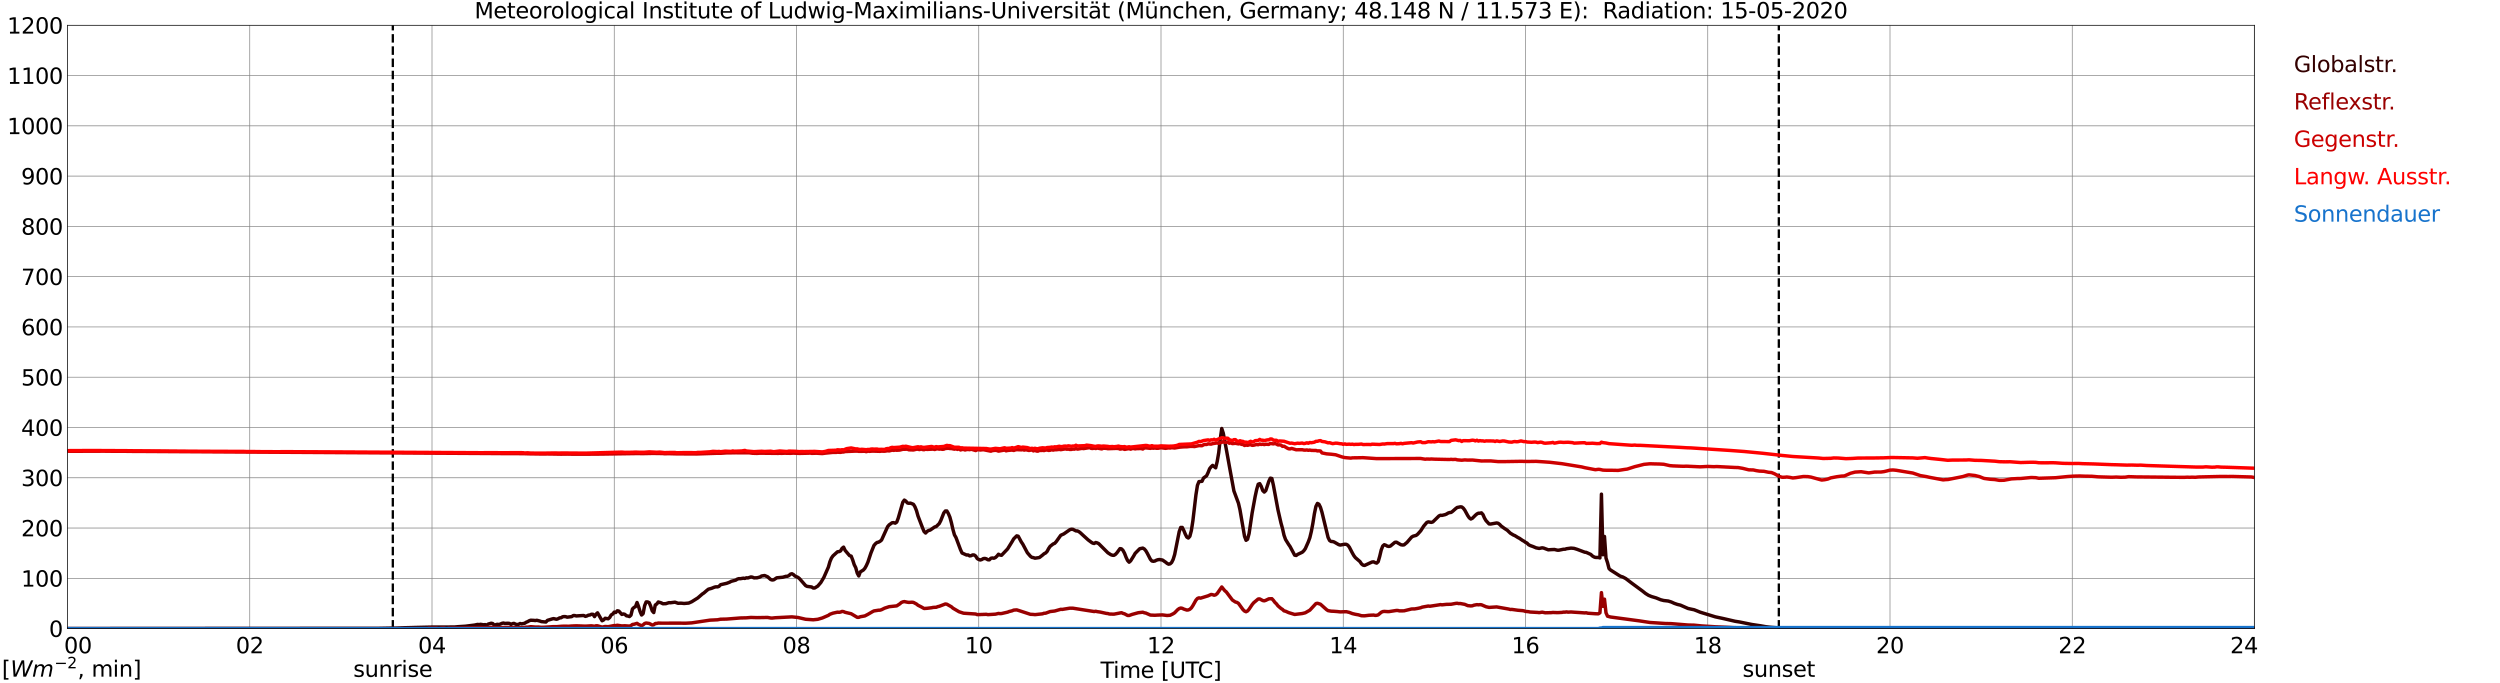 <?xml version="1.0" encoding="utf-8" standalone="no"?>
<!DOCTYPE svg PUBLIC "-//W3C//DTD SVG 1.1//EN"
  "http://www.w3.org/Graphics/SVG/1.1/DTD/svg11.dtd">
<svg xmlns:xlink="http://www.w3.org/1999/xlink" width="1085.4pt" height="296.64pt" viewBox="0 0 1085.4 296.64" xmlns="http://www.w3.org/2000/svg" version="1.1">
 <defs>
  <style type="text/css">*{stroke-linejoin: round; stroke-linecap: butt}</style>
 </defs>
 <g id="figure_1">
  <g id="patch_1">
   <path d="M 0 296.64 
L 1085.4 296.64 
L 1085.4 0 
L 0 0 
z
" style="fill: #ffffff"/>
  </g>
  <g id="axes_1">
   <g id="patch_2">
    <path d="M 29.306 272.909 
L 978.814 272.909 
L 978.814 10.976 
L 29.306 10.976 
z
" style="fill: #ffffff"/>
   </g>
   <g id="patch_3">
    <path d="M 978.814 272.909 
L 978.814 272.909 
L 978.814 10.976 
L 978.814 10.976 
z
" clip-path="url(#pd017150ebe)" style="fill: #d3d3d3; opacity: 0.25; stroke: #d3d3d3; stroke-linejoin: miter"/>
   </g>
   <g id="matplotlib.axis_1">
    <g id="xtick_1">
     <g id="line2d_1">
      <path d="M 29.306 272.909 
L 29.306 10.976 
" clip-path="url(#pd017150ebe)" style="fill: none; stroke: #808080; stroke-width: 0.3; stroke-linecap: square"/>
     </g>
     <g id="line2d_2"/>
     <g id="text_1">
      <!--    00 -->
      <g transform="translate(18.733 283.627) scale(0.095 -0.095)">
       <defs>
        <path id="DejaVuSans-20" transform="scale(0.016)"/>
        <path id="DejaVuSans-30" d="M 2034 4250 
Q 1547 4250 1301 3770 
Q 1056 3291 1056 2328 
Q 1056 1369 1301 889 
Q 1547 409 2034 409 
Q 2525 409 2770 889 
Q 3016 1369 3016 2328 
Q 3016 3291 2770 3770 
Q 2525 4250 2034 4250 
z
M 2034 4750 
Q 2819 4750 3233 4129 
Q 3647 3509 3647 2328 
Q 3647 1150 3233 529 
Q 2819 -91 2034 -91 
Q 1250 -91 836 529 
Q 422 1150 422 2328 
Q 422 3509 836 4129 
Q 1250 4750 2034 4750 
z
" transform="scale(0.016)"/>
       </defs>
       <use xlink:href="#DejaVuSans-20"/>
       <use xlink:href="#DejaVuSans-20" transform="translate(31.787 0)"/>
       <use xlink:href="#DejaVuSans-20" transform="translate(63.574 0)"/>
       <use xlink:href="#DejaVuSans-30" transform="translate(95.361 0)"/>
       <use xlink:href="#DejaVuSans-30" transform="translate(158.984 0)"/>
      </g>
     </g>
    </g>
    <g id="xtick_2">
     <g id="line2d_3">
      <path d="M 108.431 272.909 
L 108.431 10.976 
" clip-path="url(#pd017150ebe)" style="fill: none; stroke: #808080; stroke-width: 0.3; stroke-linecap: square"/>
     </g>
     <g id="line2d_4"/>
     <g id="text_2">
      <!-- 02 -->
      <g transform="translate(102.387 283.627) scale(0.095 -0.095)">
       <defs>
        <path id="DejaVuSans-32" d="M 1228 531 
L 3431 531 
L 3431 0 
L 469 0 
L 469 531 
Q 828 903 1448 1529 
Q 2069 2156 2228 2338 
Q 2531 2678 2651 2914 
Q 2772 3150 2772 3378 
Q 2772 3750 2511 3984 
Q 2250 4219 1831 4219 
Q 1534 4219 1204 4116 
Q 875 4013 500 3803 
L 500 4441 
Q 881 4594 1212 4672 
Q 1544 4750 1819 4750 
Q 2544 4750 2975 4387 
Q 3406 4025 3406 3419 
Q 3406 3131 3298 2873 
Q 3191 2616 2906 2266 
Q 2828 2175 2409 1742 
Q 1991 1309 1228 531 
z
" transform="scale(0.016)"/>
       </defs>
       <use xlink:href="#DejaVuSans-30"/>
       <use xlink:href="#DejaVuSans-32" transform="translate(63.623 0)"/>
      </g>
     </g>
    </g>
    <g id="xtick_3">
     <g id="line2d_5">
      <path d="M 187.557 272.909 
L 187.557 10.976 
" clip-path="url(#pd017150ebe)" style="fill: none; stroke: #808080; stroke-width: 0.3; stroke-linecap: square"/>
     </g>
     <g id="line2d_6"/>
     <g id="text_3">
      <!-- 04 -->
      <g transform="translate(181.513 283.627) scale(0.095 -0.095)">
       <defs>
        <path id="DejaVuSans-34" d="M 2419 4116 
L 825 1625 
L 2419 1625 
L 2419 4116 
z
M 2253 4666 
L 3047 4666 
L 3047 1625 
L 3713 1625 
L 3713 1100 
L 3047 1100 
L 3047 0 
L 2419 0 
L 2419 1100 
L 313 1100 
L 313 1709 
L 2253 4666 
z
" transform="scale(0.016)"/>
       </defs>
       <use xlink:href="#DejaVuSans-30"/>
       <use xlink:href="#DejaVuSans-34" transform="translate(63.623 0)"/>
      </g>
     </g>
    </g>
    <g id="xtick_4">
     <g id="line2d_7">
      <path d="M 266.683 272.909 
L 266.683 10.976 
" clip-path="url(#pd017150ebe)" style="fill: none; stroke: #808080; stroke-width: 0.3; stroke-linecap: square"/>
     </g>
     <g id="line2d_8"/>
     <g id="text_4">
      <!-- 06 -->
      <g transform="translate(260.638 283.627) scale(0.095 -0.095)">
       <defs>
        <path id="DejaVuSans-36" d="M 2113 2584 
Q 1688 2584 1439 2293 
Q 1191 2003 1191 1497 
Q 1191 994 1439 701 
Q 1688 409 2113 409 
Q 2538 409 2786 701 
Q 3034 994 3034 1497 
Q 3034 2003 2786 2293 
Q 2538 2584 2113 2584 
z
M 3366 4563 
L 3366 3988 
Q 3128 4100 2886 4159 
Q 2644 4219 2406 4219 
Q 1781 4219 1451 3797 
Q 1122 3375 1075 2522 
Q 1259 2794 1537 2939 
Q 1816 3084 2150 3084 
Q 2853 3084 3261 2657 
Q 3669 2231 3669 1497 
Q 3669 778 3244 343 
Q 2819 -91 2113 -91 
Q 1303 -91 875 529 
Q 447 1150 447 2328 
Q 447 3434 972 4092 
Q 1497 4750 2381 4750 
Q 2619 4750 2861 4703 
Q 3103 4656 3366 4563 
z
" transform="scale(0.016)"/>
       </defs>
       <use xlink:href="#DejaVuSans-30"/>
       <use xlink:href="#DejaVuSans-36" transform="translate(63.623 0)"/>
      </g>
     </g>
    </g>
    <g id="xtick_5">
     <g id="line2d_9">
      <path d="M 345.808 272.909 
L 345.808 10.976 
" clip-path="url(#pd017150ebe)" style="fill: none; stroke: #808080; stroke-width: 0.3; stroke-linecap: square"/>
     </g>
     <g id="line2d_10"/>
     <g id="text_5">
      <!-- 08 -->
      <g transform="translate(339.764 283.627) scale(0.095 -0.095)">
       <defs>
        <path id="DejaVuSans-38" d="M 2034 2216 
Q 1584 2216 1326 1975 
Q 1069 1734 1069 1313 
Q 1069 891 1326 650 
Q 1584 409 2034 409 
Q 2484 409 2743 651 
Q 3003 894 3003 1313 
Q 3003 1734 2745 1975 
Q 2488 2216 2034 2216 
z
M 1403 2484 
Q 997 2584 770 2862 
Q 544 3141 544 3541 
Q 544 4100 942 4425 
Q 1341 4750 2034 4750 
Q 2731 4750 3128 4425 
Q 3525 4100 3525 3541 
Q 3525 3141 3298 2862 
Q 3072 2584 2669 2484 
Q 3125 2378 3379 2068 
Q 3634 1759 3634 1313 
Q 3634 634 3220 271 
Q 2806 -91 2034 -91 
Q 1263 -91 848 271 
Q 434 634 434 1313 
Q 434 1759 690 2068 
Q 947 2378 1403 2484 
z
M 1172 3481 
Q 1172 3119 1398 2916 
Q 1625 2713 2034 2713 
Q 2441 2713 2670 2916 
Q 2900 3119 2900 3481 
Q 2900 3844 2670 4047 
Q 2441 4250 2034 4250 
Q 1625 4250 1398 4047 
Q 1172 3844 1172 3481 
z
" transform="scale(0.016)"/>
       </defs>
       <use xlink:href="#DejaVuSans-30"/>
       <use xlink:href="#DejaVuSans-38" transform="translate(63.623 0)"/>
      </g>
     </g>
    </g>
    <g id="xtick_6">
     <g id="line2d_11">
      <path d="M 424.934 272.909 
L 424.934 10.976 
" clip-path="url(#pd017150ebe)" style="fill: none; stroke: #808080; stroke-width: 0.3; stroke-linecap: square"/>
     </g>
     <g id="line2d_12"/>
     <g id="text_6">
      <!-- 10 -->
      <g transform="translate(418.89 283.627) scale(0.095 -0.095)">
       <defs>
        <path id="DejaVuSans-31" d="M 794 531 
L 1825 531 
L 1825 4091 
L 703 3866 
L 703 4441 
L 1819 4666 
L 2450 4666 
L 2450 531 
L 3481 531 
L 3481 0 
L 794 0 
L 794 531 
z
" transform="scale(0.016)"/>
       </defs>
       <use xlink:href="#DejaVuSans-31"/>
       <use xlink:href="#DejaVuSans-30" transform="translate(63.623 0)"/>
      </g>
     </g>
    </g>
    <g id="xtick_7">
     <g id="line2d_13">
      <path d="M 504.06 272.909 
L 504.06 10.976 
" clip-path="url(#pd017150ebe)" style="fill: none; stroke: #808080; stroke-width: 0.3; stroke-linecap: square"/>
     </g>
     <g id="line2d_14"/>
     <g id="text_7">
      <!-- 12 -->
      <g transform="translate(498.015 283.627) scale(0.095 -0.095)">
       <use xlink:href="#DejaVuSans-31"/>
       <use xlink:href="#DejaVuSans-32" transform="translate(63.623 0)"/>
      </g>
     </g>
    </g>
    <g id="xtick_8">
     <g id="line2d_15">
      <path d="M 583.185 272.909 
L 583.185 10.976 
" clip-path="url(#pd017150ebe)" style="fill: none; stroke: #808080; stroke-width: 0.3; stroke-linecap: square"/>
     </g>
     <g id="line2d_16"/>
     <g id="text_8">
      <!-- 14 -->
      <g transform="translate(577.141 283.627) scale(0.095 -0.095)">
       <use xlink:href="#DejaVuSans-31"/>
       <use xlink:href="#DejaVuSans-34" transform="translate(63.623 0)"/>
      </g>
     </g>
    </g>
    <g id="xtick_9">
     <g id="line2d_17">
      <path d="M 662.311 272.909 
L 662.311 10.976 
" clip-path="url(#pd017150ebe)" style="fill: none; stroke: #808080; stroke-width: 0.3; stroke-linecap: square"/>
     </g>
     <g id="line2d_18"/>
     <g id="text_9">
      <!-- 16 -->
      <g transform="translate(656.267 283.627) scale(0.095 -0.095)">
       <use xlink:href="#DejaVuSans-31"/>
       <use xlink:href="#DejaVuSans-36" transform="translate(63.623 0)"/>
      </g>
     </g>
    </g>
    <g id="xtick_10">
     <g id="line2d_19">
      <path d="M 741.437 272.909 
L 741.437 10.976 
" clip-path="url(#pd017150ebe)" style="fill: none; stroke: #808080; stroke-width: 0.3; stroke-linecap: square"/>
     </g>
     <g id="line2d_20"/>
     <g id="text_10">
      <!-- 18 -->
      <g transform="translate(735.392 283.627) scale(0.095 -0.095)">
       <use xlink:href="#DejaVuSans-31"/>
       <use xlink:href="#DejaVuSans-38" transform="translate(63.623 0)"/>
      </g>
     </g>
    </g>
    <g id="xtick_11">
     <g id="line2d_21">
      <path d="M 820.562 272.909 
L 820.562 10.976 
" clip-path="url(#pd017150ebe)" style="fill: none; stroke: #808080; stroke-width: 0.3; stroke-linecap: square"/>
     </g>
     <g id="line2d_22"/>
     <g id="text_11">
      <!-- 20 -->
      <g transform="translate(814.518 283.627) scale(0.095 -0.095)">
       <use xlink:href="#DejaVuSans-32"/>
       <use xlink:href="#DejaVuSans-30" transform="translate(63.623 0)"/>
      </g>
     </g>
    </g>
    <g id="xtick_12">
     <g id="line2d_23">
      <path d="M 899.688 272.909 
L 899.688 10.976 
" clip-path="url(#pd017150ebe)" style="fill: none; stroke: #808080; stroke-width: 0.3; stroke-linecap: square"/>
     </g>
     <g id="line2d_24"/>
     <g id="text_12">
      <!-- 22 -->
      <g transform="translate(893.644 283.627) scale(0.095 -0.095)">
       <use xlink:href="#DejaVuSans-32"/>
       <use xlink:href="#DejaVuSans-32" transform="translate(63.623 0)"/>
      </g>
     </g>
    </g>
    <g id="xtick_13">
     <g id="line2d_25">
      <path d="M 978.814 272.909 
L 978.814 10.976 
" clip-path="url(#pd017150ebe)" style="fill: none; stroke: #808080; stroke-width: 0.3; stroke-linecap: square"/>
     </g>
     <g id="line2d_26"/>
     <g id="text_13">
      <!-- 24    -->
      <g transform="translate(968.241 283.627) scale(0.095 -0.095)">
       <use xlink:href="#DejaVuSans-32"/>
       <use xlink:href="#DejaVuSans-34" transform="translate(63.623 0)"/>
       <use xlink:href="#DejaVuSans-20" transform="translate(127.246 0)"/>
       <use xlink:href="#DejaVuSans-20" transform="translate(159.033 0)"/>
       <use xlink:href="#DejaVuSans-20" transform="translate(190.82 0)"/>
      </g>
     </g>
    </g>
    <g id="text_14">
     <!-- Time [UTC] -->
     <g transform="translate(477.806 294.322) scale(0.095 -0.095)">
      <defs>
       <path id="DejaVuSans-54" d="M -19 4666 
L 3928 4666 
L 3928 4134 
L 2272 4134 
L 2272 0 
L 1638 0 
L 1638 4134 
L -19 4134 
L -19 4666 
z
" transform="scale(0.016)"/>
       <path id="DejaVuSans-69" d="M 603 3500 
L 1178 3500 
L 1178 0 
L 603 0 
L 603 3500 
z
M 603 4863 
L 1178 4863 
L 1178 4134 
L 603 4134 
L 603 4863 
z
" transform="scale(0.016)"/>
       <path id="DejaVuSans-6d" d="M 3328 2828 
Q 3544 3216 3844 3400 
Q 4144 3584 4550 3584 
Q 5097 3584 5394 3201 
Q 5691 2819 5691 2113 
L 5691 0 
L 5113 0 
L 5113 2094 
Q 5113 2597 4934 2840 
Q 4756 3084 4391 3084 
Q 3944 3084 3684 2787 
Q 3425 2491 3425 1978 
L 3425 0 
L 2847 0 
L 2847 2094 
Q 2847 2600 2669 2842 
Q 2491 3084 2119 3084 
Q 1678 3084 1418 2786 
Q 1159 2488 1159 1978 
L 1159 0 
L 581 0 
L 581 3500 
L 1159 3500 
L 1159 2956 
Q 1356 3278 1631 3431 
Q 1906 3584 2284 3584 
Q 2666 3584 2933 3390 
Q 3200 3197 3328 2828 
z
" transform="scale(0.016)"/>
       <path id="DejaVuSans-65" d="M 3597 1894 
L 3597 1613 
L 953 1613 
Q 991 1019 1311 708 
Q 1631 397 2203 397 
Q 2534 397 2845 478 
Q 3156 559 3463 722 
L 3463 178 
Q 3153 47 2828 -22 
Q 2503 -91 2169 -91 
Q 1331 -91 842 396 
Q 353 884 353 1716 
Q 353 2575 817 3079 
Q 1281 3584 2069 3584 
Q 2775 3584 3186 3129 
Q 3597 2675 3597 1894 
z
M 3022 2063 
Q 3016 2534 2758 2815 
Q 2500 3097 2075 3097 
Q 1594 3097 1305 2825 
Q 1016 2553 972 2059 
L 3022 2063 
z
" transform="scale(0.016)"/>
       <path id="DejaVuSans-5b" d="M 550 4863 
L 1875 4863 
L 1875 4416 
L 1125 4416 
L 1125 -397 
L 1875 -397 
L 1875 -844 
L 550 -844 
L 550 4863 
z
" transform="scale(0.016)"/>
       <path id="DejaVuSans-55" d="M 556 4666 
L 1191 4666 
L 1191 1831 
Q 1191 1081 1462 751 
Q 1734 422 2344 422 
Q 2950 422 3222 751 
Q 3494 1081 3494 1831 
L 3494 4666 
L 4128 4666 
L 4128 1753 
Q 4128 841 3676 375 
Q 3225 -91 2344 -91 
Q 1459 -91 1007 375 
Q 556 841 556 1753 
L 556 4666 
z
" transform="scale(0.016)"/>
       <path id="DejaVuSans-43" d="M 4122 4306 
L 4122 3641 
Q 3803 3938 3442 4084 
Q 3081 4231 2675 4231 
Q 1875 4231 1450 3742 
Q 1025 3253 1025 2328 
Q 1025 1406 1450 917 
Q 1875 428 2675 428 
Q 3081 428 3442 575 
Q 3803 722 4122 1019 
L 4122 359 
Q 3791 134 3420 21 
Q 3050 -91 2638 -91 
Q 1578 -91 968 557 
Q 359 1206 359 2328 
Q 359 3453 968 4101 
Q 1578 4750 2638 4750 
Q 3056 4750 3426 4639 
Q 3797 4528 4122 4306 
z
" transform="scale(0.016)"/>
       <path id="DejaVuSans-5d" d="M 1947 4863 
L 1947 -844 
L 622 -844 
L 622 -397 
L 1369 -397 
L 1369 4416 
L 622 4416 
L 622 4863 
L 1947 4863 
z
" transform="scale(0.016)"/>
      </defs>
      <use xlink:href="#DejaVuSans-54"/>
      <use xlink:href="#DejaVuSans-69" transform="translate(57.959 0)"/>
      <use xlink:href="#DejaVuSans-6d" transform="translate(85.742 0)"/>
      <use xlink:href="#DejaVuSans-65" transform="translate(183.154 0)"/>
      <use xlink:href="#DejaVuSans-20" transform="translate(244.678 0)"/>
      <use xlink:href="#DejaVuSans-5b" transform="translate(276.465 0)"/>
      <use xlink:href="#DejaVuSans-55" transform="translate(315.479 0)"/>
      <use xlink:href="#DejaVuSans-54" transform="translate(388.672 0)"/>
      <use xlink:href="#DejaVuSans-43" transform="translate(443.881 0)"/>
      <use xlink:href="#DejaVuSans-5d" transform="translate(513.705 0)"/>
     </g>
    </g>
   </g>
   <g id="matplotlib.axis_2">
    <g id="ytick_1">
     <g id="line2d_27">
      <path d="M 29.306 272.909 
L 978.814 272.909 
" clip-path="url(#pd017150ebe)" style="fill: none; stroke: #808080; stroke-width: 0.3; stroke-linecap: square"/>
     </g>
     <g id="line2d_28"/>
     <g id="text_15">
      <!-- 0 -->
      <g transform="translate(21.261 276.518) scale(0.095 -0.095)">
       <use xlink:href="#DejaVuSans-30"/>
      </g>
     </g>
    </g>
    <g id="ytick_2">
     <g id="line2d_29">
      <path d="M 29.306 251.081 
L 978.814 251.081 
" clip-path="url(#pd017150ebe)" style="fill: none; stroke: #808080; stroke-width: 0.3; stroke-linecap: square"/>
     </g>
     <g id="line2d_30"/>
     <g id="text_16">
      <!-- 100 -->
      <g transform="translate(9.173 254.69) scale(0.095 -0.095)">
       <use xlink:href="#DejaVuSans-31"/>
       <use xlink:href="#DejaVuSans-30" transform="translate(63.623 0)"/>
       <use xlink:href="#DejaVuSans-30" transform="translate(127.246 0)"/>
      </g>
     </g>
    </g>
    <g id="ytick_3">
     <g id="line2d_31">
      <path d="M 29.306 229.253 
L 978.814 229.253 
" clip-path="url(#pd017150ebe)" style="fill: none; stroke: #808080; stroke-width: 0.3; stroke-linecap: square"/>
     </g>
     <g id="line2d_32"/>
     <g id="text_17">
      <!-- 200 -->
      <g transform="translate(9.173 232.863) scale(0.095 -0.095)">
       <use xlink:href="#DejaVuSans-32"/>
       <use xlink:href="#DejaVuSans-30" transform="translate(63.623 0)"/>
       <use xlink:href="#DejaVuSans-30" transform="translate(127.246 0)"/>
      </g>
     </g>
    </g>
    <g id="ytick_4">
     <g id="line2d_33">
      <path d="M 29.306 207.426 
L 978.814 207.426 
" clip-path="url(#pd017150ebe)" style="fill: none; stroke: #808080; stroke-width: 0.3; stroke-linecap: square"/>
     </g>
     <g id="line2d_34"/>
     <g id="text_18">
      <!-- 300 -->
      <g transform="translate(9.173 211.035) scale(0.095 -0.095)">
       <defs>
        <path id="DejaVuSans-33" d="M 2597 2516 
Q 3050 2419 3304 2112 
Q 3559 1806 3559 1356 
Q 3559 666 3084 287 
Q 2609 -91 1734 -91 
Q 1441 -91 1130 -33 
Q 819 25 488 141 
L 488 750 
Q 750 597 1062 519 
Q 1375 441 1716 441 
Q 2309 441 2620 675 
Q 2931 909 2931 1356 
Q 2931 1769 2642 2001 
Q 2353 2234 1838 2234 
L 1294 2234 
L 1294 2753 
L 1863 2753 
Q 2328 2753 2575 2939 
Q 2822 3125 2822 3475 
Q 2822 3834 2567 4026 
Q 2313 4219 1838 4219 
Q 1578 4219 1281 4162 
Q 984 4106 628 3988 
L 628 4550 
Q 988 4650 1302 4700 
Q 1616 4750 1894 4750 
Q 2613 4750 3031 4423 
Q 3450 4097 3450 3541 
Q 3450 3153 3228 2886 
Q 3006 2619 2597 2516 
z
" transform="scale(0.016)"/>
       </defs>
       <use xlink:href="#DejaVuSans-33"/>
       <use xlink:href="#DejaVuSans-30" transform="translate(63.623 0)"/>
       <use xlink:href="#DejaVuSans-30" transform="translate(127.246 0)"/>
      </g>
     </g>
    </g>
    <g id="ytick_5">
     <g id="line2d_35">
      <path d="M 29.306 185.598 
L 978.814 185.598 
" clip-path="url(#pd017150ebe)" style="fill: none; stroke: #808080; stroke-width: 0.3; stroke-linecap: square"/>
     </g>
     <g id="line2d_36"/>
     <g id="text_19">
      <!-- 400 -->
      <g transform="translate(9.173 189.207) scale(0.095 -0.095)">
       <use xlink:href="#DejaVuSans-34"/>
       <use xlink:href="#DejaVuSans-30" transform="translate(63.623 0)"/>
       <use xlink:href="#DejaVuSans-30" transform="translate(127.246 0)"/>
      </g>
     </g>
    </g>
    <g id="ytick_6">
     <g id="line2d_37">
      <path d="M 29.306 163.77 
L 978.814 163.77 
" clip-path="url(#pd017150ebe)" style="fill: none; stroke: #808080; stroke-width: 0.3; stroke-linecap: square"/>
     </g>
     <g id="line2d_38"/>
     <g id="text_20">
      <!-- 500 -->
      <g transform="translate(9.173 167.379) scale(0.095 -0.095)">
       <defs>
        <path id="DejaVuSans-35" d="M 691 4666 
L 3169 4666 
L 3169 4134 
L 1269 4134 
L 1269 2991 
Q 1406 3038 1543 3061 
Q 1681 3084 1819 3084 
Q 2600 3084 3056 2656 
Q 3513 2228 3513 1497 
Q 3513 744 3044 326 
Q 2575 -91 1722 -91 
Q 1428 -91 1123 -41 
Q 819 9 494 109 
L 494 744 
Q 775 591 1075 516 
Q 1375 441 1709 441 
Q 2250 441 2565 725 
Q 2881 1009 2881 1497 
Q 2881 1984 2565 2268 
Q 2250 2553 1709 2553 
Q 1456 2553 1204 2497 
Q 953 2441 691 2322 
L 691 4666 
z
" transform="scale(0.016)"/>
       </defs>
       <use xlink:href="#DejaVuSans-35"/>
       <use xlink:href="#DejaVuSans-30" transform="translate(63.623 0)"/>
       <use xlink:href="#DejaVuSans-30" transform="translate(127.246 0)"/>
      </g>
     </g>
    </g>
    <g id="ytick_7">
     <g id="line2d_39">
      <path d="M 29.306 141.942 
L 978.814 141.942 
" clip-path="url(#pd017150ebe)" style="fill: none; stroke: #808080; stroke-width: 0.3; stroke-linecap: square"/>
     </g>
     <g id="line2d_40"/>
     <g id="text_21">
      <!-- 600 -->
      <g transform="translate(9.173 145.551) scale(0.095 -0.095)">
       <use xlink:href="#DejaVuSans-36"/>
       <use xlink:href="#DejaVuSans-30" transform="translate(63.623 0)"/>
       <use xlink:href="#DejaVuSans-30" transform="translate(127.246 0)"/>
      </g>
     </g>
    </g>
    <g id="ytick_8">
     <g id="line2d_41">
      <path d="M 29.306 120.114 
L 978.814 120.114 
" clip-path="url(#pd017150ebe)" style="fill: none; stroke: #808080; stroke-width: 0.3; stroke-linecap: square"/>
     </g>
     <g id="line2d_42"/>
     <g id="text_22">
      <!-- 700 -->
      <g transform="translate(9.173 123.724) scale(0.095 -0.095)">
       <defs>
        <path id="DejaVuSans-37" d="M 525 4666 
L 3525 4666 
L 3525 4397 
L 1831 0 
L 1172 0 
L 2766 4134 
L 525 4134 
L 525 4666 
z
" transform="scale(0.016)"/>
       </defs>
       <use xlink:href="#DejaVuSans-37"/>
       <use xlink:href="#DejaVuSans-30" transform="translate(63.623 0)"/>
       <use xlink:href="#DejaVuSans-30" transform="translate(127.246 0)"/>
      </g>
     </g>
    </g>
    <g id="ytick_9">
     <g id="line2d_43">
      <path d="M 29.306 98.287 
L 978.814 98.287 
" clip-path="url(#pd017150ebe)" style="fill: none; stroke: #808080; stroke-width: 0.3; stroke-linecap: square"/>
     </g>
     <g id="line2d_44"/>
     <g id="text_23">
      <!-- 800 -->
      <g transform="translate(9.173 101.896) scale(0.095 -0.095)">
       <use xlink:href="#DejaVuSans-38"/>
       <use xlink:href="#DejaVuSans-30" transform="translate(63.623 0)"/>
       <use xlink:href="#DejaVuSans-30" transform="translate(127.246 0)"/>
      </g>
     </g>
    </g>
    <g id="ytick_10">
     <g id="line2d_45">
      <path d="M 29.306 76.459 
L 978.814 76.459 
" clip-path="url(#pd017150ebe)" style="fill: none; stroke: #808080; stroke-width: 0.3; stroke-linecap: square"/>
     </g>
     <g id="line2d_46"/>
     <g id="text_24">
      <!-- 900 -->
      <g transform="translate(9.173 80.068) scale(0.095 -0.095)">
       <defs>
        <path id="DejaVuSans-39" d="M 703 97 
L 703 672 
Q 941 559 1184 500 
Q 1428 441 1663 441 
Q 2288 441 2617 861 
Q 2947 1281 2994 2138 
Q 2813 1869 2534 1725 
Q 2256 1581 1919 1581 
Q 1219 1581 811 2004 
Q 403 2428 403 3163 
Q 403 3881 828 4315 
Q 1253 4750 1959 4750 
Q 2769 4750 3195 4129 
Q 3622 3509 3622 2328 
Q 3622 1225 3098 567 
Q 2575 -91 1691 -91 
Q 1453 -91 1209 -44 
Q 966 3 703 97 
z
M 1959 2075 
Q 2384 2075 2632 2365 
Q 2881 2656 2881 3163 
Q 2881 3666 2632 3958 
Q 2384 4250 1959 4250 
Q 1534 4250 1286 3958 
Q 1038 3666 1038 3163 
Q 1038 2656 1286 2365 
Q 1534 2075 1959 2075 
z
" transform="scale(0.016)"/>
       </defs>
       <use xlink:href="#DejaVuSans-39"/>
       <use xlink:href="#DejaVuSans-30" transform="translate(63.623 0)"/>
       <use xlink:href="#DejaVuSans-30" transform="translate(127.246 0)"/>
      </g>
     </g>
    </g>
    <g id="ytick_11">
     <g id="line2d_47">
      <path d="M 29.306 54.631 
L 978.814 54.631 
" clip-path="url(#pd017150ebe)" style="fill: none; stroke: #808080; stroke-width: 0.3; stroke-linecap: square"/>
     </g>
     <g id="line2d_48"/>
     <g id="text_25">
      <!-- 1000 -->
      <g transform="translate(3.128 58.24) scale(0.095 -0.095)">
       <use xlink:href="#DejaVuSans-31"/>
       <use xlink:href="#DejaVuSans-30" transform="translate(63.623 0)"/>
       <use xlink:href="#DejaVuSans-30" transform="translate(127.246 0)"/>
       <use xlink:href="#DejaVuSans-30" transform="translate(190.869 0)"/>
      </g>
     </g>
    </g>
    <g id="ytick_12">
     <g id="line2d_49">
      <path d="M 29.306 32.803 
L 978.814 32.803 
" clip-path="url(#pd017150ebe)" style="fill: none; stroke: #808080; stroke-width: 0.3; stroke-linecap: square"/>
     </g>
     <g id="line2d_50"/>
     <g id="text_26">
      <!-- 1100 -->
      <g transform="translate(3.128 36.413) scale(0.095 -0.095)">
       <use xlink:href="#DejaVuSans-31"/>
       <use xlink:href="#DejaVuSans-31" transform="translate(63.623 0)"/>
       <use xlink:href="#DejaVuSans-30" transform="translate(127.246 0)"/>
       <use xlink:href="#DejaVuSans-30" transform="translate(190.869 0)"/>
      </g>
     </g>
    </g>
    <g id="ytick_13">
     <g id="line2d_51">
      <path d="M 29.306 10.976 
L 978.814 10.976 
" clip-path="url(#pd017150ebe)" style="fill: none; stroke: #808080; stroke-width: 0.3; stroke-linecap: square"/>
     </g>
     <g id="line2d_52"/>
     <g id="text_27">
      <!-- 1200 -->
      <g transform="translate(3.128 14.585) scale(0.095 -0.095)">
       <use xlink:href="#DejaVuSans-31"/>
       <use xlink:href="#DejaVuSans-32" transform="translate(63.623 0)"/>
       <use xlink:href="#DejaVuSans-30" transform="translate(127.246 0)"/>
       <use xlink:href="#DejaVuSans-30" transform="translate(190.869 0)"/>
      </g>
     </g>
    </g>
   </g>
   <g id="line2d_53">
    <path d="M 170.545 272.909 
L 170.545 10.976 
" clip-path="url(#pd017150ebe)" style="fill: none; stroke-dasharray: 3.7,1.6; stroke-dashoffset: 0; stroke: #000000"/>
   </g>
   <g id="line2d_54">
    <path d="M 772.296 272.909 
L 772.296 10.976 
" clip-path="url(#pd017150ebe)" style="fill: none; stroke-dasharray: 3.7,1.6; stroke-dashoffset: 0; stroke: #000000"/>
   </g>
   <g id="line2d_55">
    <path d="M 29.306 272.909 
L 164.479 272.813 
L 169.754 272.708 
L 171.732 272.708 
L 175.688 272.542 
L 178.985 272.461 
L 180.304 272.42 
L 188.216 272.232 
L 192.173 272.254 
L 197.448 272.212 
L 198.767 272.088 
L 202.063 271.881 
L 206.02 271.385 
L 207.339 271.097 
L 207.998 271.178 
L 208.657 271.056 
L 209.976 271.261 
L 210.635 271.178 
L 211.295 271.407 
L 211.954 270.951 
L 213.273 270.58 
L 213.932 270.724 
L 214.592 271.407 
L 215.91 271.034 
L 216.57 271.139 
L 217.229 270.951 
L 217.889 270.641 
L 218.548 270.497 
L 219.207 270.663 
L 220.526 270.599 
L 221.186 270.663 
L 221.845 271.097 
L 222.504 270.765 
L 223.164 270.641 
L 223.823 270.992 
L 224.482 271.139 
L 225.142 271.056 
L 225.801 270.704 
L 226.461 270.868 
L 227.779 270.599 
L 228.439 270.165 
L 229.098 269.897 
L 229.757 269.504 
L 230.417 269.277 
L 231.736 269.34 
L 232.395 269.423 
L 233.054 269.298 
L 234.373 269.628 
L 235.033 269.877 
L 237.011 270.062 
L 237.67 269.34 
L 239.648 268.74 
L 240.308 268.574 
L 241.626 268.864 
L 242.286 268.637 
L 242.945 268.264 
L 243.604 268.203 
L 244.264 267.788 
L 244.923 267.685 
L 245.583 267.727 
L 246.242 267.954 
L 248.22 267.707 
L 248.88 267.251 
L 249.539 267.251 
L 250.198 267.417 
L 252.836 267.251 
L 253.495 267.251 
L 254.155 267.602 
L 254.814 267.417 
L 255.473 267.085 
L 256.133 267.004 
L 256.792 266.673 
L 257.451 266.714 
L 258.111 267.707 
L 258.77 266.673 
L 259.43 266.072 
L 261.408 269.504 
L 262.067 269.152 
L 262.726 268.43 
L 264.045 268.657 
L 264.705 268.098 
L 265.364 266.983 
L 266.023 266.59 
L 266.683 265.762 
L 267.342 265.928 
L 268.002 265.184 
L 268.661 265.289 
L 269.98 266.756 
L 270.639 266.548 
L 271.298 266.734 
L 271.958 267.356 
L 272.617 267.458 
L 273.277 267.685 
L 273.936 267.085 
L 274.595 264.379 
L 275.255 263.737 
L 275.914 263.366 
L 276.573 261.589 
L 277.233 263.324 
L 277.892 265.474 
L 278.552 267.004 
L 279.211 266.424 
L 279.87 262.953 
L 280.53 261.34 
L 281.189 261.34 
L 281.849 261.65 
L 282.508 263.2 
L 283.167 265.206 
L 283.827 265.95 
L 284.486 262.682 
L 285.145 262.228 
L 285.805 261.36 
L 287.124 261.753 
L 287.783 262.126 
L 289.102 262.084 
L 290.42 261.65 
L 291.08 261.692 
L 293.058 261.443 
L 294.377 261.919 
L 295.696 261.877 
L 297.014 262.001 
L 298.992 261.836 
L 300.311 261.257 
L 302.949 259.603 
L 304.927 257.887 
L 305.586 257.455 
L 306.905 256.318 
L 307.564 255.8 
L 308.883 255.449 
L 310.202 254.912 
L 310.861 254.768 
L 311.521 254.807 
L 312.18 254.56 
L 312.839 253.858 
L 315.477 253.257 
L 316.796 252.762 
L 317.455 252.391 
L 319.433 251.873 
L 320.093 251.439 
L 320.752 251.232 
L 321.411 251.253 
L 322.73 251.026 
L 323.39 251.129 
L 324.049 250.861 
L 324.708 250.922 
L 326.027 250.487 
L 326.686 250.592 
L 327.346 250.88 
L 328.665 250.861 
L 329.983 250.509 
L 330.643 250.075 
L 331.961 249.867 
L 333.28 250.426 
L 334.599 251.605 
L 335.258 251.81 
L 335.918 251.727 
L 337.236 250.861 
L 339.874 250.612 
L 341.193 250.219 
L 341.852 250.199 
L 342.512 249.889 
L 343.171 249.269 
L 343.83 249.103 
L 344.49 249.475 
L 345.149 250.094 
L 346.468 250.695 
L 347.127 251.232 
L 349.765 254.25 
L 350.424 254.58 
L 352.402 254.849 
L 353.062 255.305 
L 353.721 255.283 
L 355.04 254.456 
L 356.359 252.928 
L 357.677 250.714 
L 359.655 246.209 
L 360.315 243.874 
L 360.974 242.302 
L 361.634 241.352 
L 363.612 239.554 
L 364.271 239.49 
L 364.93 239.202 
L 365.59 238.065 
L 366.249 237.548 
L 366.909 238.954 
L 368.887 241.269 
L 369.546 241.435 
L 370.206 243.11 
L 370.865 245.155 
L 371.524 246.458 
L 372.184 248.835 
L 372.843 250.053 
L 373.502 248.298 
L 374.821 247.49 
L 375.481 246.746 
L 376.14 245.548 
L 376.799 244.081 
L 378.118 240.113 
L 379.437 236.825 
L 380.096 236.059 
L 380.756 235.522 
L 381.415 235.378 
L 382.074 235.027 
L 382.734 234.468 
L 385.371 228.66 
L 386.031 227.874 
L 387.349 226.944 
L 388.009 226.924 
L 388.668 227.132 
L 389.328 226.675 
L 389.987 224.918 
L 391.965 218.056 
L 392.624 217.126 
L 393.284 217.56 
L 393.943 218.366 
L 394.603 218.512 
L 395.262 218.429 
L 396.581 218.946 
L 397.24 220.04 
L 397.899 221.694 
L 398.559 224.03 
L 400.537 229.199 
L 401.196 230.768 
L 401.856 231.41 
L 402.515 230.707 
L 403.175 230.314 
L 403.834 230.148 
L 405.812 228.784 
L 406.471 228.598 
L 407.79 227.295 
L 408.45 226.014 
L 409.768 222.687 
L 410.428 221.86 
L 411.087 221.838 
L 411.746 222.976 
L 412.406 224.547 
L 413.065 226.966 
L 413.725 229.86 
L 414.384 232.215 
L 415.043 233.372 
L 417.022 238.665 
L 417.681 240.091 
L 419.659 240.979 
L 420.318 240.918 
L 420.978 241.352 
L 421.637 241.248 
L 422.297 240.918 
L 422.956 240.96 
L 423.615 241.435 
L 424.275 242.509 
L 424.934 242.902 
L 425.593 243.129 
L 426.253 242.922 
L 426.912 242.529 
L 427.572 242.448 
L 428.231 242.612 
L 428.89 243.027 
L 429.55 243.046 
L 430.209 242.365 
L 430.869 242.26 
L 431.528 242.365 
L 432.187 242.055 
L 432.847 241.435 
L 433.506 240.628 
L 434.165 240.979 
L 434.825 241.084 
L 437.462 238.314 
L 439.44 235.11 
L 440.1 233.953 
L 441.419 232.65 
L 442.078 232.816 
L 443.397 235.276 
L 444.056 236.247 
L 446.034 239.966 
L 447.353 241.496 
L 448.012 241.992 
L 448.672 242.097 
L 449.331 242.343 
L 450.65 242.158 
L 451.309 242.033 
L 452.628 241.001 
L 453.287 240.423 
L 453.947 240.091 
L 454.606 239.41 
L 455.266 238.168 
L 455.925 237.196 
L 457.244 236.164 
L 457.903 235.895 
L 458.563 235.171 
L 460.541 232.401 
L 461.859 231.803 
L 464.497 229.963 
L 465.156 229.777 
L 465.816 229.819 
L 467.134 230.5 
L 467.794 230.521 
L 468.453 230.851 
L 469.113 231.368 
L 470.431 232.589 
L 472.409 234.385 
L 473.728 235.378 
L 474.388 235.791 
L 475.047 235.957 
L 475.706 235.544 
L 476.366 235.708 
L 477.025 236.04 
L 480.981 239.988 
L 482.3 240.835 
L 482.96 241.062 
L 483.619 241.104 
L 484.278 240.691 
L 484.938 239.988 
L 486.256 238.19 
L 486.916 238.292 
L 487.575 238.995 
L 488.235 240.235 
L 488.894 241.95 
L 489.553 243.356 
L 490.213 244.081 
L 490.872 243.502 
L 492.191 241.394 
L 492.85 240.235 
L 494.828 238.231 
L 496.147 237.963 
L 496.807 238.334 
L 497.466 239.1 
L 498.125 240.235 
L 499.444 242.8 
L 500.103 243.564 
L 500.763 243.688 
L 501.422 243.564 
L 502.082 243.212 
L 502.741 243.005 
L 503.4 242.922 
L 504.719 243.151 
L 506.038 244.059 
L 506.697 244.596 
L 507.357 244.947 
L 508.016 244.803 
L 508.675 244.205 
L 509.335 242.88 
L 509.994 240.752 
L 511.972 230.79 
L 512.632 228.991 
L 513.291 228.991 
L 513.95 230.292 
L 514.61 231.905 
L 515.269 233.187 
L 515.929 233.58 
L 516.588 232.835 
L 517.247 230.314 
L 517.907 226.077 
L 519.226 214.854 
L 519.885 210.719 
L 520.544 209.106 
L 521.863 208.962 
L 522.522 207.535 
L 523.841 206.585 
L 524.501 205.179 
L 525.16 203.505 
L 525.819 202.678 
L 526.479 202.058 
L 527.797 203.112 
L 528.457 200.362 
L 529.116 196.56 
L 529.776 190.668 
L 530.435 186.039 
L 531.094 188.084 
L 532.413 195.051 
L 533.732 202.346 
L 535.71 213.138 
L 537.688 218.49 
L 538.348 221.343 
L 540.326 232.857 
L 540.985 234.573 
L 541.644 234.117 
L 542.304 231.637 
L 543.623 222.729 
L 544.941 215.535 
L 545.601 212.496 
L 546.26 210.243 
L 546.919 209.975 
L 547.579 211.152 
L 548.238 212.992 
L 548.898 213.633 
L 549.557 212.992 
L 550.876 208.962 
L 551.535 207.598 
L 552.195 207.742 
L 552.854 210.656 
L 554.832 221.301 
L 556.151 227.068 
L 556.81 229.467 
L 557.47 232.381 
L 558.129 234.221 
L 559.448 236.349 
L 560.107 237.301 
L 562.085 241.021 
L 562.745 241.165 
L 563.404 240.691 
L 565.382 239.761 
L 566.042 239.139 
L 566.701 238.231 
L 568.02 235.254 
L 568.679 233.455 
L 569.338 230.707 
L 569.998 227.193 
L 570.657 223.039 
L 571.317 219.876 
L 571.976 218.573 
L 572.635 218.924 
L 573.295 220.269 
L 573.954 222.439 
L 576.592 233.311 
L 577.251 234.656 
L 577.91 235.088 
L 578.57 235.11 
L 579.229 235.317 
L 581.207 236.452 
L 581.867 236.64 
L 583.845 236.288 
L 584.504 236.33 
L 585.164 236.701 
L 585.823 237.548 
L 587.142 240.091 
L 587.801 241.248 
L 588.46 242.116 
L 590.439 243.812 
L 591.098 244.803 
L 591.757 245.34 
L 592.417 245.506 
L 595.054 244.286 
L 595.714 243.998 
L 596.373 243.935 
L 597.032 244.266 
L 597.692 244.474 
L 598.351 243.874 
L 599.011 241.558 
L 599.67 238.788 
L 600.329 237.072 
L 600.989 236.494 
L 601.648 236.721 
L 602.307 237.113 
L 602.967 237.238 
L 603.626 237.094 
L 605.604 235.461 
L 606.264 235.378 
L 608.242 236.515 
L 608.901 236.618 
L 609.561 236.576 
L 610.879 235.481 
L 612.858 233.187 
L 613.517 232.794 
L 614.836 232.442 
L 615.495 231.927 
L 616.814 230.458 
L 618.133 228.391 
L 619.451 226.841 
L 620.111 226.573 
L 621.429 226.8 
L 622.089 226.592 
L 623.408 225.311 
L 624.726 224.01 
L 625.386 223.7 
L 626.045 223.761 
L 627.364 223.451 
L 628.023 223.183 
L 628.683 222.768 
L 629.342 222.541 
L 630.001 222.48 
L 630.661 222.004 
L 631.98 220.826 
L 632.639 220.33 
L 633.958 220.062 
L 634.617 220.081 
L 635.276 220.599 
L 635.936 221.467 
L 637.255 223.886 
L 637.914 224.835 
L 638.573 225.333 
L 639.233 225.023 
L 640.552 223.7 
L 641.211 223.142 
L 641.87 222.81 
L 642.53 222.81 
L 643.189 222.666 
L 643.848 223.41 
L 644.508 224.94 
L 645.167 226.036 
L 646.486 227.461 
L 647.145 227.522 
L 649.783 227.049 
L 650.442 227.193 
L 651.102 227.688 
L 651.761 228.391 
L 653.08 229.362 
L 654.399 230.212 
L 655.717 231.471 
L 657.036 232.279 
L 657.695 232.547 
L 659.014 233.372 
L 659.674 233.704 
L 660.992 234.614 
L 661.652 234.966 
L 662.311 235.461 
L 662.97 235.791 
L 663.63 236.474 
L 664.289 236.825 
L 665.608 237.301 
L 666.927 237.858 
L 668.246 238.107 
L 669.564 237.838 
L 670.224 237.963 
L 672.202 238.707 
L 673.521 238.624 
L 674.839 238.561 
L 676.158 238.871 
L 676.817 238.871 
L 678.796 238.458 
L 679.455 238.458 
L 680.114 238.231 
L 682.092 237.963 
L 683.411 238.085 
L 684.73 238.5 
L 688.027 239.739 
L 688.686 239.822 
L 690.664 240.711 
L 691.324 241.352 
L 691.983 241.765 
L 692.643 242.014 
L 693.961 242.033 
L 694.621 242.219 
L 695.28 214.544 
L 695.939 240.855 
L 696.599 232.918 
L 697.258 242.282 
L 697.918 244.286 
L 698.577 246.87 
L 699.236 247.471 
L 703.193 249.992 
L 703.852 250.302 
L 704.511 250.487 
L 705.83 251.19 
L 708.468 253.196 
L 713.083 256.586 
L 714.402 257.64 
L 715.721 258.468 
L 717.04 259.005 
L 719.018 259.583 
L 720.996 260.388 
L 722.315 260.72 
L 724.293 260.947 
L 725.612 261.36 
L 726.93 261.96 
L 728.249 262.414 
L 729.568 262.724 
L 732.865 264.171 
L 734.184 264.461 
L 735.502 264.73 
L 736.821 265.247 
L 738.14 265.784 
L 744.734 267.81 
L 748.031 268.513 
L 753.306 269.733 
L 755.284 270.043 
L 760.559 271.117 
L 764.515 271.717 
L 766.493 272.068 
L 768.471 272.315 
L 773.087 272.688 
L 775.065 272.854 
L 780.34 272.909 
L 978.154 272.909 
L 978.154 272.909 
" clip-path="url(#pd017150ebe)" style="fill: none; stroke: #330000; stroke-width: 1.5; stroke-linecap: square"/>
   </g>
   <g id="line2d_56">
    <path d="M 29.306 272.909 
L 185.579 272.909 
L 186.238 272.68 
L 187.557 272.743 
L 189.535 272.68 
L 190.195 272.909 
L 190.854 272.909 
L 191.513 272.68 
L 192.832 272.618 
L 193.492 272.909 
L 194.151 272.909 
L 194.81 272.68 
L 198.767 272.638 
L 200.085 272.66 
L 203.382 272.536 
L 204.701 272.557 
L 208.657 272.411 
L 209.976 272.516 
L 213.273 272.35 
L 215.91 272.494 
L 220.526 272.391 
L 221.845 272.494 
L 223.164 272.453 
L 224.482 272.557 
L 227.12 272.474 
L 228.439 272.287 
L 229.098 272.287 
L 230.417 272.082 
L 232.395 272.245 
L 233.714 272.226 
L 235.033 272.35 
L 236.351 272.309 
L 238.989 272.143 
L 240.308 272.06 
L 241.626 272.082 
L 243.604 271.916 
L 244.923 271.855 
L 246.901 271.894 
L 248.22 271.791 
L 250.198 271.708 
L 254.155 271.855 
L 256.792 271.708 
L 258.111 271.894 
L 258.77 271.689 
L 259.43 271.708 
L 261.408 272.267 
L 262.726 271.999 
L 264.045 272.082 
L 266.683 271.584 
L 267.342 271.606 
L 268.002 271.462 
L 269.98 271.75 
L 271.298 271.689 
L 273.277 271.833 
L 273.936 271.606 
L 274.595 271.11 
L 275.255 271.027 
L 276.573 270.634 
L 277.233 271.088 
L 278.552 271.647 
L 279.211 271.296 
L 279.87 270.695 
L 280.53 270.49 
L 281.849 270.676 
L 283.167 271.357 
L 283.827 271.254 
L 284.486 270.695 
L 285.145 270.676 
L 285.805 270.51 
L 287.124 270.551 
L 290.42 270.551 
L 293.717 270.53 
L 297.674 270.571 
L 300.311 270.427 
L 308.224 269.248 
L 311.521 269.085 
L 312.839 268.836 
L 315.477 268.775 
L 321.411 268.299 
L 324.049 268.235 
L 326.027 268.072 
L 328.665 268.153 
L 333.28 268.072 
L 334.599 268.318 
L 335.258 268.34 
L 336.577 268.194 
L 343.83 267.823 
L 346.468 268.091 
L 349.765 268.855 
L 353.062 269.085 
L 355.04 268.877 
L 357.018 268.299 
L 359.655 267.162 
L 360.315 266.686 
L 361.634 266.21 
L 363.612 265.775 
L 364.271 265.839 
L 364.93 265.736 
L 365.59 265.446 
L 366.249 265.548 
L 366.909 265.839 
L 369.546 266.459 
L 372.184 268.03 
L 372.843 268.03 
L 373.502 267.762 
L 374.821 267.533 
L 375.481 267.41 
L 376.799 266.727 
L 378.777 265.57 
L 379.437 265.239 
L 381.415 264.929 
L 382.074 264.909 
L 382.734 264.702 
L 384.053 264.04 
L 386.031 263.398 
L 389.328 263.047 
L 390.646 262.18 
L 391.306 261.602 
L 391.965 261.312 
L 392.624 261.187 
L 393.943 261.456 
L 394.603 261.539 
L 395.921 261.456 
L 396.581 261.539 
L 397.899 262.242 
L 398.559 262.779 
L 399.878 263.44 
L 401.196 264.184 
L 402.515 264.101 
L 404.493 263.855 
L 405.153 263.708 
L 406.471 263.647 
L 407.131 263.379 
L 407.79 263.235 
L 410.428 262.222 
L 411.087 262.325 
L 413.065 263.44 
L 413.725 264.04 
L 416.362 265.59 
L 418.34 266.232 
L 423.615 266.583 
L 424.275 266.852 
L 428.231 266.708 
L 428.89 266.852 
L 432.187 266.644 
L 433.506 266.334 
L 434.165 266.417 
L 434.825 266.376 
L 436.803 265.922 
L 437.462 265.775 
L 438.122 265.507 
L 439.44 265.177 
L 440.1 264.887 
L 441.419 264.785 
L 442.737 265.197 
L 447.353 266.708 
L 448.672 266.769 
L 449.331 266.852 
L 452.628 266.5 
L 453.287 266.251 
L 453.947 266.232 
L 455.925 265.507 
L 457.903 265.28 
L 460.541 264.536 
L 461.2 264.577 
L 464.497 264.04 
L 465.816 264.06 
L 475.047 265.507 
L 475.706 265.385 
L 476.366 265.548 
L 477.685 265.736 
L 480.322 266.315 
L 480.981 266.376 
L 481.641 266.583 
L 483.619 266.644 
L 486.916 266.005 
L 487.575 266.315 
L 488.235 266.5 
L 489.553 267.203 
L 490.213 267.223 
L 491.532 266.749 
L 494.169 266.024 
L 496.147 265.797 
L 496.807 266.046 
L 497.466 266.168 
L 499.444 267.037 
L 501.422 267.12 
L 502.741 267.037 
L 504.719 266.976 
L 506.697 267.223 
L 508.016 267.12 
L 509.335 266.478 
L 509.994 266.046 
L 511.313 264.682 
L 511.972 264.206 
L 512.632 263.979 
L 513.291 264.101 
L 513.95 264.433 
L 515.269 264.867 
L 515.929 264.804 
L 516.588 264.516 
L 517.247 263.916 
L 517.907 262.925 
L 519.226 260.567 
L 519.885 259.823 
L 520.544 259.555 
L 521.204 259.699 
L 524.501 258.686 
L 525.819 258.088 
L 526.479 258.19 
L 527.138 258.439 
L 527.797 258.232 
L 528.457 257.695 
L 530.435 254.842 
L 531.754 256.455 
L 532.413 256.992 
L 535.051 260.506 
L 536.369 261.373 
L 537.029 261.539 
L 537.688 261.953 
L 539.007 263.772 
L 539.666 264.682 
L 540.326 265.302 
L 540.985 265.59 
L 541.644 265.26 
L 542.304 264.494 
L 543.623 262.51 
L 544.282 261.705 
L 546.26 260.05 
L 546.919 260.03 
L 548.238 260.733 
L 548.898 260.858 
L 549.557 260.631 
L 550.876 259.989 
L 552.195 259.928 
L 552.854 260.65 
L 553.513 261.539 
L 554.173 262.159 
L 554.832 263.027 
L 556.151 264.165 
L 556.81 264.577 
L 557.47 265.219 
L 558.129 265.363 
L 559.448 265.963 
L 562.085 266.769 
L 565.382 266.376 
L 566.701 266.046 
L 568.679 264.909 
L 571.317 262.056 
L 571.976 261.912 
L 573.295 262.325 
L 575.932 264.682 
L 576.592 265.114 
L 577.91 265.343 
L 579.229 265.404 
L 580.548 265.507 
L 581.867 265.653 
L 584.504 265.57 
L 585.823 265.88 
L 587.142 266.398 
L 588.46 266.708 
L 589.779 266.935 
L 591.098 267.327 
L 592.417 267.369 
L 594.395 267.12 
L 596.373 267.037 
L 597.032 267.181 
L 597.692 267.14 
L 598.351 266.954 
L 599.67 265.839 
L 600.329 265.529 
L 600.989 265.446 
L 602.307 265.529 
L 602.967 265.548 
L 606.264 265.033 
L 606.923 265.053 
L 607.582 265.219 
L 609.561 265.197 
L 612.858 264.392 
L 614.176 264.372 
L 615.495 264.143 
L 616.814 263.855 
L 617.473 263.586 
L 620.111 263.11 
L 620.77 263.213 
L 624.726 262.615 
L 625.386 262.49 
L 626.045 262.593 
L 628.023 262.386 
L 630.001 262.344 
L 631.98 261.973 
L 632.639 261.912 
L 633.298 262.056 
L 633.958 262.015 
L 635.936 262.386 
L 637.255 262.944 
L 638.573 263.069 
L 639.233 263.008 
L 639.892 262.759 
L 641.211 262.51 
L 641.87 262.593 
L 642.53 262.51 
L 643.189 262.573 
L 645.167 263.42 
L 646.486 263.708 
L 649.783 263.503 
L 655.058 264.433 
L 655.717 264.619 
L 656.377 264.577 
L 659.014 264.95 
L 660.992 265.114 
L 661.652 265.219 
L 662.311 265.446 
L 663.63 265.57 
L 664.289 265.714 
L 667.586 265.9 
L 668.246 265.983 
L 669.564 265.775 
L 670.883 266.046 
L 673.521 265.983 
L 674.18 265.9 
L 676.158 265.983 
L 678.136 265.88 
L 678.796 265.756 
L 679.455 265.775 
L 680.114 265.653 
L 680.774 265.775 
L 682.092 265.695 
L 683.411 265.797 
L 686.049 265.963 
L 688.027 266.107 
L 688.686 266.046 
L 689.346 266.232 
L 692.643 266.459 
L 693.961 266.5 
L 694.621 266.046 
L 695.28 257.302 
L 695.939 263.254 
L 696.599 260.133 
L 697.258 266.046 
L 697.918 267.533 
L 699.236 267.884 
L 711.765 269.558 
L 716.38 270.261 
L 719.018 270.427 
L 722.974 270.695 
L 725.612 270.759 
L 732.865 271.357 
L 735.502 271.42 
L 738.799 271.75 
L 742.096 271.957 
L 744.734 272.123 
L 750.009 272.35 
L 752.646 272.494 
L 755.284 272.557 
L 757.921 272.721 
L 764.515 272.887 
L 766.493 272.856 
L 778.362 272.909 
L 978.154 272.909 
L 978.154 272.909 
" clip-path="url(#pd017150ebe)" style="fill: none; stroke: #990000; stroke-width: 1.5; stroke-linecap: square"/>
   </g>
   <g id="line2d_57">
    <path d="M 29.306 195.898 
L 31.284 195.929 
L 45.131 195.876 
L 49.087 195.924 
L 53.703 195.924 
L 57 195.968 
L 60.297 195.979 
L 216.57 196.915 
L 217.889 196.929 
L 227.12 196.957 
L 230.417 197.055 
L 233.054 197.077 
L 235.033 197.118 
L 237.67 197.094 
L 238.989 197.105 
L 243.604 197.188 
L 246.242 197.153 
L 248.88 197.201 
L 257.451 197.182 
L 260.089 197.156 
L 261.408 197.142 
L 277.233 196.896 
L 278.552 196.95 
L 283.167 196.854 
L 285.145 196.87 
L 287.783 196.913 
L 288.442 197.001 
L 290.42 196.961 
L 293.717 197.049 
L 302.289 197.099 
L 310.861 196.804 
L 312.839 196.806 
L 315.477 196.625 
L 316.796 196.621 
L 319.433 196.575 
L 325.368 196.601 
L 326.686 196.787 
L 328.665 196.848 
L 329.983 196.756 
L 337.896 196.843 
L 338.555 196.776 
L 339.215 196.839 
L 340.533 196.765 
L 343.171 196.815 
L 344.49 196.728 
L 345.808 196.802 
L 347.127 196.85 
L 351.083 196.754 
L 351.743 196.693 
L 352.402 196.833 
L 354.38 196.767 
L 357.018 196.92 
L 358.337 196.739 
L 361.634 196.409 
L 362.952 196.429 
L 363.612 196.326 
L 364.93 196.405 
L 365.59 196.263 
L 366.249 196.239 
L 366.909 196.049 
L 371.524 195.855 
L 372.184 195.852 
L 372.843 195.964 
L 375.481 195.924 
L 376.14 196.114 
L 376.799 195.844 
L 377.459 195.962 
L 378.777 195.852 
L 382.074 195.951 
L 382.734 195.868 
L 384.053 195.909 
L 385.371 195.695 
L 386.031 195.778 
L 387.349 195.436 
L 388.009 195.542 
L 388.668 195.407 
L 389.328 195.486 
L 390.646 195.405 
L 391.965 195.06 
L 393.943 195.03 
L 394.603 195.287 
L 396.581 195.353 
L 397.899 195.032 
L 398.559 195.032 
L 399.218 195.206 
L 399.878 194.94 
L 400.537 195.169 
L 401.196 195.257 
L 401.856 195.019 
L 402.515 195.119 
L 405.153 194.982 
L 405.812 195.167 
L 406.471 194.925 
L 407.131 194.864 
L 407.79 195.01 
L 408.45 194.933 
L 409.109 195.078 
L 409.768 195.01 
L 410.428 194.717 
L 411.746 194.619 
L 412.406 194.739 
L 413.065 194.741 
L 414.384 195.016 
L 415.043 194.868 
L 415.703 195.117 
L 416.362 194.837 
L 417.022 195.359 
L 417.681 195.141 
L 418.34 195.126 
L 419 195.381 
L 419.659 195.182 
L 420.318 195.143 
L 420.978 195.237 
L 421.637 195.034 
L 423.615 195.615 
L 424.275 195.27 
L 424.934 195.263 
L 425.593 195.372 
L 426.912 195.237 
L 430.209 195.892 
L 430.869 195.63 
L 432.187 195.501 
L 432.847 195.608 
L 433.506 195.868 
L 436.144 195.39 
L 436.803 195.737 
L 437.462 195.571 
L 439.44 195.403 
L 440.1 195.588 
L 440.759 195.344 
L 441.419 195.219 
L 443.397 195.307 
L 444.056 195.219 
L 444.716 195.44 
L 445.375 195.25 
L 446.694 195.577 
L 448.012 195.339 
L 448.672 195.767 
L 449.331 195.473 
L 449.991 195.831 
L 450.65 195.879 
L 451.309 195.529 
L 451.969 195.588 
L 452.628 195.525 
L 453.287 195.621 
L 453.947 195.416 
L 454.606 195.366 
L 455.266 195.558 
L 455.925 195.484 
L 456.584 195.239 
L 457.244 195.433 
L 457.903 195.254 
L 458.563 195.272 
L 459.881 195.104 
L 460.541 195.228 
L 462.519 194.885 
L 463.178 195.045 
L 463.838 194.979 
L 464.497 195.136 
L 465.156 195.112 
L 465.816 194.96 
L 466.475 195.025 
L 467.134 194.704 
L 467.794 195.001 
L 469.772 194.656 
L 470.431 194.763 
L 473.069 194.331 
L 473.728 194.663 
L 474.388 194.724 
L 475.047 194.554 
L 475.706 194.748 
L 476.366 194.53 
L 478.344 194.909 
L 479.003 194.597 
L 480.322 194.661 
L 480.981 194.811 
L 484.278 194.685 
L 485.597 194.7 
L 486.256 194.992 
L 487.575 194.785 
L 488.235 195.126 
L 489.553 194.87 
L 490.213 194.792 
L 490.872 195.014 
L 491.532 194.757 
L 492.191 194.737 
L 492.85 194.888 
L 493.51 194.768 
L 495.488 194.737 
L 496.147 194.955 
L 496.807 194.51 
L 497.466 194.438 
L 499.444 194.658 
L 500.103 194.512 
L 500.763 194.613 
L 501.422 194.503 
L 502.082 194.628 
L 502.741 194.626 
L 504.06 194.386 
L 506.038 194.65 
L 507.357 194.449 
L 508.016 194.525 
L 508.675 194.37 
L 509.994 194.506 
L 511.972 194.161 
L 513.291 194.045 
L 514.61 193.977 
L 515.269 193.988 
L 516.588 193.827 
L 517.907 193.805 
L 518.566 193.89 
L 520.544 193.467 
L 521.863 193.513 
L 522.522 193.115 
L 523.182 192.949 
L 523.841 192.986 
L 524.501 192.711 
L 525.819 192.827 
L 526.479 192.609 
L 528.457 192.288 
L 529.116 192.522 
L 529.776 192.122 
L 530.435 192.046 
L 531.094 191.714 
L 531.754 192.033 
L 532.413 192.041 
L 533.073 191.865 
L 533.732 192.452 
L 534.391 192.26 
L 535.051 192.615 
L 536.369 192.46 
L 537.688 192.727 
L 538.348 192.585 
L 539.007 192.925 
L 539.666 192.962 
L 540.326 193.406 
L 540.985 193.22 
L 541.644 193.355 
L 542.304 193.139 
L 542.963 193.05 
L 543.623 193.347 
L 544.282 193.296 
L 545.601 192.962 
L 546.26 193.104 
L 546.919 192.779 
L 547.579 192.971 
L 548.238 192.84 
L 548.898 193.026 
L 549.557 192.858 
L 550.876 192.945 
L 551.535 192.517 
L 552.854 192.735 
L 553.513 192.556 
L 554.173 192.777 
L 554.832 193.181 
L 555.491 193.139 
L 556.151 193.235 
L 556.81 193.79 
L 557.47 193.707 
L 558.788 194.519 
L 559.448 194.837 
L 560.107 194.905 
L 560.766 194.678 
L 562.745 195.276 
L 565.382 195.246 
L 566.042 195.403 
L 566.701 195.438 
L 567.36 195.346 
L 568.02 195.508 
L 568.679 195.396 
L 569.338 195.545 
L 570.657 195.573 
L 571.317 195.569 
L 571.976 195.772 
L 572.635 195.737 
L 573.295 195.813 
L 573.954 196.643 
L 575.932 197.042 
L 577.91 197.204 
L 579.889 197.442 
L 582.526 198.343 
L 583.845 198.668 
L 586.482 198.897 
L 587.142 198.777 
L 588.46 198.764 
L 591.757 198.703 
L 597.692 199.114 
L 616.814 199.052 
L 618.133 199.271 
L 618.792 199.367 
L 619.451 199.286 
L 620.77 199.33 
L 621.429 199.271 
L 622.748 199.351 
L 629.342 199.5 
L 630.001 199.408 
L 630.661 199.498 
L 631.98 199.437 
L 632.639 199.642 
L 634.617 199.81 
L 635.936 199.668 
L 637.255 199.76 
L 639.233 199.725 
L 643.189 200.139 
L 647.145 200.107 
L 650.442 200.41 
L 653.739 200.399 
L 659.674 200.299 
L 660.992 200.301 
L 662.97 200.36 
L 666.927 200.299 
L 670.224 200.513 
L 671.542 200.609 
L 672.861 200.703 
L 675.499 201.01 
L 678.136 201.318 
L 686.708 202.713 
L 688.027 203.045 
L 692.643 203.927 
L 693.961 203.754 
L 694.621 203.811 
L 695.939 204.108 
L 697.258 204.164 
L 699.896 204.178 
L 702.533 204.232 
L 703.852 204.042 
L 705.171 203.83 
L 706.49 203.651 
L 709.786 202.595 
L 711.105 202.274 
L 713.743 201.604 
L 716.38 201.351 
L 718.358 201.414 
L 720.337 201.453 
L 722.315 201.565 
L 724.952 202.158 
L 726.271 202.268 
L 728.249 202.351 
L 729.568 202.401 
L 730.887 202.449 
L 732.205 202.396 
L 738.14 202.678 
L 741.437 202.508 
L 744.074 202.617 
L 745.393 202.558 
L 753.306 202.962 
L 754.624 202.992 
L 756.602 203.333 
L 759.24 203.983 
L 761.218 204.038 
L 762.537 204.333 
L 763.856 204.536 
L 765.834 204.621 
L 767.812 205.042 
L 769.131 205.164 
L 770.449 205.703 
L 772.428 206.819 
L 773.746 207.225 
L 775.065 207.179 
L 775.725 207.085 
L 777.043 207.253 
L 778.362 207.513 
L 779.681 207.375 
L 782.978 206.875 
L 784.956 206.932 
L 786.275 207.142 
L 790.89 208.417 
L 792.209 208.272 
L 793.528 208.002 
L 794.847 207.476 
L 797.484 206.967 
L 799.462 206.703 
L 800.781 206.629 
L 802.1 206.057 
L 803.419 205.478 
L 805.397 204.963 
L 806.715 204.885 
L 808.034 204.8 
L 811.331 205.317 
L 812.65 205.138 
L 813.969 204.944 
L 816.606 204.935 
L 817.925 204.767 
L 819.244 204.453 
L 820.562 204.106 
L 821.881 204.049 
L 823.2 204.171 
L 830.453 205.372 
L 833.75 206.483 
L 836.388 206.926 
L 837.706 207.229 
L 843.641 208.342 
L 844.959 208.214 
L 845.619 208.209 
L 852.213 206.897 
L 854.191 206.273 
L 854.85 206.149 
L 857.488 206.452 
L 859.466 206.945 
L 860.785 207.487 
L 861.444 207.718 
L 864.082 208.08 
L 866.06 208.205 
L 868.038 208.552 
L 870.016 208.517 
L 873.313 207.912 
L 875.95 207.766 
L 877.269 207.744 
L 881.885 207.312 
L 883.863 207.395 
L 885.182 207.646 
L 892.435 207.408 
L 897.71 206.884 
L 900.347 206.714 
L 902.985 206.659 
L 904.963 206.729 
L 908.26 206.784 
L 910.898 207.017 
L 916.832 207.194 
L 918.81 207.116 
L 920.788 207.22 
L 922.766 207.159 
L 924.085 206.945 
L 925.404 206.98 
L 927.382 207.05 
L 940.57 207.177 
L 943.207 207.214 
L 948.482 207.238 
L 949.801 207.168 
L 950.46 207.229 
L 951.779 207.168 
L 953.098 207.229 
L 954.417 207.085 
L 963.648 206.867 
L 967.604 206.875 
L 968.923 206.847 
L 977.495 207.085 
L 978.154 207.203 
L 978.154 207.203 
" clip-path="url(#pd017150ebe)" style="fill: none; stroke: #cc0000; stroke-width: 1.5; stroke-linecap: square"/>
   </g>
   <g id="line2d_58">
    <path d="M 29.306 195.649 
L 33.921 195.621 
L 40.515 195.597 
L 55.022 195.669 
L 57 195.7 
L 60.297 195.711 
L 63.594 195.754 
L 66.89 195.765 
L 82.716 195.892 
L 84.694 195.896 
L 87.991 195.922 
L 91.288 195.933 
L 93.925 195.955 
L 96.563 195.955 
L 105.794 195.983 
L 107.113 196.04 
L 109.75 196.025 
L 111.728 196.071 
L 120.96 196.121 
L 122.938 196.086 
L 126.235 196.101 
L 209.317 196.551 
L 211.295 196.525 
L 220.526 196.555 
L 222.504 196.518 
L 227.12 196.544 
L 227.779 196.667 
L 229.098 196.584 
L 230.417 196.704 
L 233.054 196.726 
L 237.011 196.719 
L 240.967 196.656 
L 242.286 196.695 
L 244.923 196.673 
L 254.155 196.739 
L 269.98 196.289 
L 271.298 196.4 
L 274.595 196.357 
L 275.914 196.282 
L 277.892 196.368 
L 279.87 196.339 
L 281.849 196.184 
L 285.145 196.352 
L 286.464 196.278 
L 287.783 196.418 
L 288.442 196.503 
L 291.08 196.437 
L 292.399 196.44 
L 293.058 196.442 
L 293.717 196.573 
L 297.014 196.494 
L 302.289 196.52 
L 302.949 196.409 
L 304.267 196.4 
L 308.224 196.156 
L 309.543 195.953 
L 311.521 196.055 
L 312.18 195.986 
L 312.839 196.123 
L 314.818 195.872 
L 317.455 195.992 
L 318.114 195.778 
L 318.774 195.911 
L 320.093 195.87 
L 322.071 195.783 
L 323.39 195.545 
L 324.049 195.804 
L 327.346 196.09 
L 330.643 195.922 
L 331.961 196.014 
L 334.599 195.896 
L 335.918 196.119 
L 338.555 195.804 
L 341.193 195.999 
L 341.852 196.003 
L 342.512 195.848 
L 345.149 195.922 
L 347.127 196.086 
L 347.787 196.025 
L 349.105 196.058 
L 353.721 195.981 
L 357.018 196.195 
L 358.337 195.975 
L 359.655 195.573 
L 362.293 195.494 
L 362.952 195.479 
L 363.612 195.272 
L 364.93 195.372 
L 365.59 195.25 
L 366.249 195.331 
L 367.568 194.787 
L 369.546 194.484 
L 371.524 194.905 
L 372.184 194.881 
L 372.843 195.073 
L 373.502 195.147 
L 374.162 195.06 
L 376.14 195.248 
L 376.799 195.121 
L 377.459 195.156 
L 378.118 194.975 
L 378.777 194.923 
L 379.437 194.999 
L 380.756 194.953 
L 381.415 195.119 
L 382.734 195.082 
L 384.053 195.143 
L 384.712 194.837 
L 385.371 194.724 
L 386.031 194.724 
L 386.69 194.386 
L 387.349 194.215 
L 388.009 194.322 
L 390.646 194.143 
L 391.965 193.779 
L 392.624 193.855 
L 393.284 193.733 
L 395.921 194.355 
L 396.581 194.34 
L 398.559 193.958 
L 399.218 194.111 
L 399.878 193.991 
L 400.537 194.198 
L 401.196 194.244 
L 402.515 194.065 
L 404.493 193.836 
L 405.153 194.052 
L 405.812 194.132 
L 406.471 193.892 
L 407.131 194.039 
L 409.768 193.833 
L 411.087 193.364 
L 411.746 193.504 
L 412.406 193.48 
L 414.384 194.189 
L 416.362 194.196 
L 417.022 194.471 
L 417.681 194.416 
L 418.34 194.547 
L 428.231 194.735 
L 429.55 194.966 
L 430.209 194.982 
L 432.187 194.654 
L 434.165 194.844 
L 436.144 194.397 
L 436.803 194.641 
L 438.781 194.541 
L 439.44 194.329 
L 440.1 194.534 
L 440.759 194.392 
L 442.078 193.905 
L 443.397 194.274 
L 444.056 194.104 
L 446.034 194.335 
L 447.353 194.763 
L 448.012 194.615 
L 448.672 194.796 
L 449.331 194.626 
L 449.991 194.796 
L 450.65 194.824 
L 451.309 194.6 
L 452.628 194.41 
L 453.947 194.527 
L 454.606 194.311 
L 455.925 194.224 
L 456.584 194.08 
L 457.244 194.172 
L 457.903 193.973 
L 458.563 194.032 
L 459.881 193.74 
L 460.541 193.905 
L 461.2 193.89 
L 461.859 193.705 
L 462.519 193.665 
L 463.178 193.744 
L 463.838 193.552 
L 465.156 193.77 
L 465.816 193.637 
L 466.475 193.661 
L 467.134 193.299 
L 467.794 193.615 
L 471.091 193.488 
L 471.75 193.255 
L 473.728 193.484 
L 475.047 193.748 
L 475.706 193.818 
L 476.366 193.641 
L 477.025 193.593 
L 478.344 193.753 
L 479.003 193.646 
L 480.981 193.798 
L 481.641 193.94 
L 482.96 193.86 
L 483.619 193.956 
L 484.938 193.816 
L 485.597 193.667 
L 486.256 193.877 
L 487.575 193.977 
L 488.235 193.886 
L 488.894 194.117 
L 489.553 194.104 
L 490.213 193.964 
L 490.872 194.104 
L 497.466 193.384 
L 498.125 193.46 
L 498.785 193.65 
L 499.444 193.707 
L 500.103 193.48 
L 500.763 193.702 
L 502.741 193.737 
L 504.06 193.58 
L 507.357 193.726 
L 509.335 193.661 
L 510.654 193.451 
L 511.313 193.266 
L 511.972 192.96 
L 517.247 192.733 
L 519.885 191.974 
L 520.544 191.627 
L 521.204 191.738 
L 522.522 191.277 
L 524.501 190.976 
L 525.16 191.192 
L 525.819 190.946 
L 526.479 191.018 
L 527.138 190.719 
L 527.797 191.096 
L 530.435 190.059 
L 531.094 190.101 
L 531.754 190.358 
L 532.413 190.223 
L 533.073 190.273 
L 533.732 190.902 
L 535.051 191.293 
L 535.71 190.869 
L 536.369 190.869 
L 537.029 191.472 
L 537.688 191.672 
L 538.348 191.345 
L 539.007 191.561 
L 539.666 191.64 
L 540.326 191.978 
L 540.985 191.958 
L 541.644 192.113 
L 542.304 191.919 
L 542.963 191.583 
L 543.623 191.878 
L 544.282 191.766 
L 544.941 191.314 
L 546.26 191.223 
L 546.919 190.775 
L 547.579 191.111 
L 548.238 191.125 
L 548.898 191.288 
L 550.216 190.985 
L 550.876 190.961 
L 551.535 190.574 
L 552.195 190.616 
L 552.854 191.122 
L 554.173 191.144 
L 554.832 191.611 
L 555.491 191.445 
L 557.47 191.579 
L 560.107 192.445 
L 560.766 192.362 
L 562.085 192.646 
L 563.404 192.412 
L 564.063 192.5 
L 565.382 192.351 
L 566.042 192.591 
L 566.701 192.482 
L 567.36 192.246 
L 568.02 192.449 
L 568.679 192.109 
L 569.338 192.216 
L 570.657 191.978 
L 571.317 191.6 
L 571.976 191.596 
L 572.635 191.376 
L 573.295 191.288 
L 573.954 191.662 
L 575.273 191.827 
L 576.592 192.266 
L 577.251 192.201 
L 578.57 192.615 
L 579.889 192.397 
L 580.548 192.43 
L 581.867 192.652 
L 582.526 192.679 
L 583.185 192.93 
L 583.845 192.716 
L 584.504 192.91 
L 585.823 192.831 
L 586.482 192.923 
L 587.142 192.825 
L 587.801 192.997 
L 588.46 192.914 
L 589.779 192.908 
L 591.098 192.783 
L 591.757 193 
L 594.395 192.96 
L 595.054 193.028 
L 595.714 192.842 
L 599.011 192.982 
L 600.329 192.753 
L 600.989 192.794 
L 602.307 192.591 
L 604.945 192.604 
L 605.604 192.478 
L 606.264 192.694 
L 607.582 192.622 
L 608.242 192.476 
L 608.901 192.685 
L 609.561 192.5 
L 612.858 192.194 
L 613.517 192.347 
L 615.495 191.891 
L 616.814 191.777 
L 617.473 192.161 
L 618.792 192.153 
L 620.111 191.766 
L 621.429 191.849 
L 622.089 191.753 
L 622.748 191.847 
L 624.726 191.459 
L 625.386 191.683 
L 629.342 191.727 
L 630.001 191.203 
L 631.32 191.037 
L 631.98 190.961 
L 633.298 191.295 
L 633.958 191.221 
L 634.617 191.666 
L 635.276 191.306 
L 636.595 191.33 
L 637.914 191.356 
L 639.233 191.105 
L 639.892 191.179 
L 640.552 191.424 
L 641.211 191.127 
L 641.87 191.511 
L 642.53 191.297 
L 643.189 191.415 
L 643.848 191.402 
L 644.508 191.583 
L 645.167 191.415 
L 648.464 191.461 
L 649.123 191.679 
L 649.783 191.406 
L 651.102 191.683 
L 652.42 191.439 
L 653.08 191.463 
L 655.058 191.893 
L 656.377 191.971 
L 657.036 191.773 
L 657.695 191.699 
L 658.355 191.792 
L 659.014 191.764 
L 660.333 191.439 
L 661.652 191.742 
L 662.311 191.71 
L 662.97 191.906 
L 664.949 192.015 
L 666.267 191.913 
L 666.927 191.969 
L 667.586 192.159 
L 668.905 191.952 
L 669.564 192.081 
L 670.224 192.347 
L 670.883 192.43 
L 673.521 192.222 
L 674.18 192.074 
L 674.839 192.415 
L 676.817 192.019 
L 677.477 191.974 
L 678.796 192.081 
L 680.774 192.002 
L 682.752 192.174 
L 683.411 192.399 
L 686.708 192.233 
L 688.027 192.214 
L 688.686 192.5 
L 690.664 192.46 
L 691.324 192.419 
L 693.302 192.585 
L 694.621 192.567 
L 695.28 191.971 
L 695.939 192.181 
L 697.258 192.34 
L 698.577 192.615 
L 708.468 193.327 
L 709.786 193.231 
L 710.446 193.327 
L 712.424 193.358 
L 729.568 194.235 
L 732.205 194.399 
L 734.184 194.464 
L 751.327 195.582 
L 757.262 196.021 
L 765.174 196.782 
L 773.746 197.736 
L 778.362 198.19 
L 789.572 198.854 
L 791.55 199.055 
L 794.847 198.98 
L 796.165 198.823 
L 798.143 198.865 
L 801.44 199.131 
L 804.078 199.044 
L 806.715 198.869 
L 813.309 198.843 
L 817.925 198.773 
L 821.222 198.629 
L 830.453 198.799 
L 832.431 198.959 
L 835.728 198.675 
L 837.047 198.887 
L 838.366 199.063 
L 842.981 199.526 
L 845.619 199.838 
L 847.597 199.742 
L 853.531 199.72 
L 854.85 199.637 
L 857.488 199.858 
L 860.125 199.891 
L 866.06 200.227 
L 868.038 200.449 
L 870.675 200.51 
L 872.653 200.473 
L 877.269 200.818 
L 880.566 200.718 
L 882.544 200.685 
L 883.863 200.737 
L 885.182 200.908 
L 887.819 200.943 
L 891.116 200.892 
L 892.435 200.938 
L 895.732 201.163 
L 899.688 201.24 
L 902.326 201.205 
L 904.304 201.309 
L 908.919 201.425 
L 916.832 201.737 
L 918.81 201.781 
L 923.426 201.936 
L 925.404 201.897 
L 928.041 201.977 
L 929.36 201.936 
L 931.998 202.106 
L 953.757 202.789 
L 955.076 202.785 
L 956.395 202.783 
L 957.714 202.661 
L 960.351 202.84 
L 961.67 202.796 
L 962.329 202.682 
L 962.989 202.682 
L 964.307 202.809 
L 966.945 202.868 
L 978.154 203.254 
L 978.154 203.254 
" clip-path="url(#pd017150ebe)" style="fill: none; stroke: #ff0000; stroke-width: 1.5; stroke-linecap: square"/>
   </g>
   <g id="line2d_59">
    <path d="M 29.306 272.909 
L 693.961 272.909 
L 694.621 272.691 
L 695.28 272.691 
L 695.939 272.472 
L 978.154 272.472 
L 978.154 272.472 
" clip-path="url(#pd017150ebe)" style="fill: none; stroke: #1773cc; stroke-width: 1.5; stroke-linecap: square"/>
   </g>
   <g id="patch_4">
    <path d="M 29.306 272.909 
L 29.306 10.976 
" style="fill: none; stroke: #000000; stroke-width: 0.3; stroke-linejoin: miter; stroke-linecap: square"/>
   </g>
   <g id="patch_5">
    <path d="M 978.814 272.909 
L 978.814 10.976 
" style="fill: none; stroke: #000000; stroke-width: 0.3; stroke-linejoin: miter; stroke-linecap: square"/>
   </g>
   <g id="patch_6">
    <path d="M 29.306 272.909 
L 978.814 272.909 
" style="fill: none; stroke: #000000; stroke-width: 0.3; stroke-linejoin: miter; stroke-linecap: square"/>
   </g>
   <g id="patch_7">
    <path d="M 29.306 10.976 
L 978.814 10.976 
" style="fill: none; stroke: #000000; stroke-width: 0.3; stroke-linejoin: miter; stroke-linecap: square"/>
   </g>
   <g id="text_28">
    <!-- sunrise -->
    <g transform="translate(153.381 293.863) scale(0.095 -0.095)">
     <defs>
      <path id="DejaVuSans-73" d="M 2834 3397 
L 2834 2853 
Q 2591 2978 2328 3040 
Q 2066 3103 1784 3103 
Q 1356 3103 1142 2972 
Q 928 2841 928 2578 
Q 928 2378 1081 2264 
Q 1234 2150 1697 2047 
L 1894 2003 
Q 2506 1872 2764 1633 
Q 3022 1394 3022 966 
Q 3022 478 2636 193 
Q 2250 -91 1575 -91 
Q 1294 -91 989 -36 
Q 684 19 347 128 
L 347 722 
Q 666 556 975 473 
Q 1284 391 1588 391 
Q 1994 391 2212 530 
Q 2431 669 2431 922 
Q 2431 1156 2273 1281 
Q 2116 1406 1581 1522 
L 1381 1569 
Q 847 1681 609 1914 
Q 372 2147 372 2553 
Q 372 3047 722 3315 
Q 1072 3584 1716 3584 
Q 2034 3584 2315 3537 
Q 2597 3491 2834 3397 
z
" transform="scale(0.016)"/>
      <path id="DejaVuSans-75" d="M 544 1381 
L 544 3500 
L 1119 3500 
L 1119 1403 
Q 1119 906 1312 657 
Q 1506 409 1894 409 
Q 2359 409 2629 706 
Q 2900 1003 2900 1516 
L 2900 3500 
L 3475 3500 
L 3475 0 
L 2900 0 
L 2900 538 
Q 2691 219 2414 64 
Q 2138 -91 1772 -91 
Q 1169 -91 856 284 
Q 544 659 544 1381 
z
M 1991 3584 
L 1991 3584 
z
" transform="scale(0.016)"/>
      <path id="DejaVuSans-6e" d="M 3513 2113 
L 3513 0 
L 2938 0 
L 2938 2094 
Q 2938 2591 2744 2837 
Q 2550 3084 2163 3084 
Q 1697 3084 1428 2787 
Q 1159 2491 1159 1978 
L 1159 0 
L 581 0 
L 581 3500 
L 1159 3500 
L 1159 2956 
Q 1366 3272 1645 3428 
Q 1925 3584 2291 3584 
Q 2894 3584 3203 3211 
Q 3513 2838 3513 2113 
z
" transform="scale(0.016)"/>
      <path id="DejaVuSans-72" d="M 2631 2963 
Q 2534 3019 2420 3045 
Q 2306 3072 2169 3072 
Q 1681 3072 1420 2755 
Q 1159 2438 1159 1844 
L 1159 0 
L 581 0 
L 581 3500 
L 1159 3500 
L 1159 2956 
Q 1341 3275 1631 3429 
Q 1922 3584 2338 3584 
Q 2397 3584 2469 3576 
Q 2541 3569 2628 3553 
L 2631 2963 
z
" transform="scale(0.016)"/>
     </defs>
     <use xlink:href="#DejaVuSans-73"/>
     <use xlink:href="#DejaVuSans-75" transform="translate(52.1 0)"/>
     <use xlink:href="#DejaVuSans-6e" transform="translate(115.479 0)"/>
     <use xlink:href="#DejaVuSans-72" transform="translate(178.857 0)"/>
     <use xlink:href="#DejaVuSans-69" transform="translate(219.971 0)"/>
     <use xlink:href="#DejaVuSans-73" transform="translate(247.754 0)"/>
     <use xlink:href="#DejaVuSans-65" transform="translate(299.854 0)"/>
    </g>
   </g>
   <g id="text_29">
    <!-- sunset -->
    <g transform="translate(756.541 293.863) scale(0.095 -0.095)">
     <defs>
      <path id="DejaVuSans-74" d="M 1172 4494 
L 1172 3500 
L 2356 3500 
L 2356 3053 
L 1172 3053 
L 1172 1153 
Q 1172 725 1289 603 
Q 1406 481 1766 481 
L 2356 481 
L 2356 0 
L 1766 0 
Q 1100 0 847 248 
Q 594 497 594 1153 
L 594 3053 
L 172 3053 
L 172 3500 
L 594 3500 
L 594 4494 
L 1172 4494 
z
" transform="scale(0.016)"/>
     </defs>
     <use xlink:href="#DejaVuSans-73"/>
     <use xlink:href="#DejaVuSans-75" transform="translate(52.1 0)"/>
     <use xlink:href="#DejaVuSans-6e" transform="translate(115.479 0)"/>
     <use xlink:href="#DejaVuSans-73" transform="translate(178.857 0)"/>
     <use xlink:href="#DejaVuSans-65" transform="translate(230.957 0)"/>
     <use xlink:href="#DejaVuSans-74" transform="translate(292.48 0)"/>
    </g>
   </g>
   <g id="text_30">
    <!-- [$Wm^{-2}$, min] -->
    <g transform="translate(0.821 293.863) scale(0.095 -0.095)">
     <defs>
      <path id="DejaVuSans-Oblique-57" d="M 616 4666 
L 1228 4666 
L 1453 697 
L 3213 4666 
L 3916 4666 
L 4147 697 
L 5888 4666 
L 6528 4666 
L 4453 0 
L 3659 0 
L 3444 3891 
L 1697 0 
L 903 0 
L 616 4666 
z
" transform="scale(0.016)"/>
      <path id="DejaVuSans-Oblique-6d" d="M 5747 2113 
L 5338 0 
L 4763 0 
L 5166 2094 
Q 5191 2228 5203 2325 
Q 5216 2422 5216 2491 
Q 5216 2772 5059 2928 
Q 4903 3084 4622 3084 
Q 4203 3084 3875 2770 
Q 3547 2456 3450 1953 
L 3066 0 
L 2491 0 
L 2900 2094 
Q 2925 2209 2937 2307 
Q 2950 2406 2950 2484 
Q 2950 2769 2794 2926 
Q 2638 3084 2363 3084 
Q 1938 3084 1609 2770 
Q 1281 2456 1184 1953 
L 800 0 
L 225 0 
L 909 3500 
L 1484 3500 
L 1375 2956 
Q 1609 3263 1923 3423 
Q 2238 3584 2597 3584 
Q 2978 3584 3223 3384 
Q 3469 3184 3519 2828 
Q 3781 3197 4126 3390 
Q 4472 3584 4856 3584 
Q 5306 3584 5551 3325 
Q 5797 3066 5797 2591 
Q 5797 2488 5784 2364 
Q 5772 2241 5747 2113 
z
" transform="scale(0.016)"/>
      <path id="DejaVuSans-2212" d="M 678 2272 
L 4684 2272 
L 4684 1741 
L 678 1741 
L 678 2272 
z
" transform="scale(0.016)"/>
      <path id="DejaVuSans-2c" d="M 750 794 
L 1409 794 
L 1409 256 
L 897 -744 
L 494 -744 
L 750 256 
L 750 794 
z
" transform="scale(0.016)"/>
     </defs>
     <use xlink:href="#DejaVuSans-5b" transform="translate(0 0.766)"/>
     <use xlink:href="#DejaVuSans-Oblique-57" transform="translate(39.014 0.766)"/>
     <use xlink:href="#DejaVuSans-Oblique-6d" transform="translate(137.891 0.766)"/>
     <use xlink:href="#DejaVuSans-2212" transform="translate(239.953 39.047) scale(0.7)"/>
     <use xlink:href="#DejaVuSans-32" transform="translate(298.605 39.047) scale(0.7)"/>
     <use xlink:href="#DejaVuSans-2c" transform="translate(345.875 0.766)"/>
     <use xlink:href="#DejaVuSans-20" transform="translate(377.663 0.766)"/>
     <use xlink:href="#DejaVuSans-6d" transform="translate(409.45 0.766)"/>
     <use xlink:href="#DejaVuSans-69" transform="translate(506.862 0.766)"/>
     <use xlink:href="#DejaVuSans-6e" transform="translate(534.645 0.766)"/>
     <use xlink:href="#DejaVuSans-5d" transform="translate(598.024 0.766)"/>
    </g>
   </g>
   <g id="text_31">
    <!-- Globalstr. -->
    <g style="fill: #330000" transform="translate(995.905 31.291) scale(0.095 -0.095)">
     <defs>
      <path id="DejaVuSans-47" d="M 3809 666 
L 3809 1919 
L 2778 1919 
L 2778 2438 
L 4434 2438 
L 4434 434 
Q 4069 175 3628 42 
Q 3188 -91 2688 -91 
Q 1594 -91 976 548 
Q 359 1188 359 2328 
Q 359 3472 976 4111 
Q 1594 4750 2688 4750 
Q 3144 4750 3555 4637 
Q 3966 4525 4313 4306 
L 4313 3634 
Q 3963 3931 3569 4081 
Q 3175 4231 2741 4231 
Q 1884 4231 1454 3753 
Q 1025 3275 1025 2328 
Q 1025 1384 1454 906 
Q 1884 428 2741 428 
Q 3075 428 3337 486 
Q 3600 544 3809 666 
z
" transform="scale(0.016)"/>
      <path id="DejaVuSans-6c" d="M 603 4863 
L 1178 4863 
L 1178 0 
L 603 0 
L 603 4863 
z
" transform="scale(0.016)"/>
      <path id="DejaVuSans-6f" d="M 1959 3097 
Q 1497 3097 1228 2736 
Q 959 2375 959 1747 
Q 959 1119 1226 758 
Q 1494 397 1959 397 
Q 2419 397 2687 759 
Q 2956 1122 2956 1747 
Q 2956 2369 2687 2733 
Q 2419 3097 1959 3097 
z
M 1959 3584 
Q 2709 3584 3137 3096 
Q 3566 2609 3566 1747 
Q 3566 888 3137 398 
Q 2709 -91 1959 -91 
Q 1206 -91 779 398 
Q 353 888 353 1747 
Q 353 2609 779 3096 
Q 1206 3584 1959 3584 
z
" transform="scale(0.016)"/>
      <path id="DejaVuSans-62" d="M 3116 1747 
Q 3116 2381 2855 2742 
Q 2594 3103 2138 3103 
Q 1681 3103 1420 2742 
Q 1159 2381 1159 1747 
Q 1159 1113 1420 752 
Q 1681 391 2138 391 
Q 2594 391 2855 752 
Q 3116 1113 3116 1747 
z
M 1159 2969 
Q 1341 3281 1617 3432 
Q 1894 3584 2278 3584 
Q 2916 3584 3314 3078 
Q 3713 2572 3713 1747 
Q 3713 922 3314 415 
Q 2916 -91 2278 -91 
Q 1894 -91 1617 61 
Q 1341 213 1159 525 
L 1159 0 
L 581 0 
L 581 4863 
L 1159 4863 
L 1159 2969 
z
" transform="scale(0.016)"/>
      <path id="DejaVuSans-61" d="M 2194 1759 
Q 1497 1759 1228 1600 
Q 959 1441 959 1056 
Q 959 750 1161 570 
Q 1363 391 1709 391 
Q 2188 391 2477 730 
Q 2766 1069 2766 1631 
L 2766 1759 
L 2194 1759 
z
M 3341 1997 
L 3341 0 
L 2766 0 
L 2766 531 
Q 2569 213 2275 61 
Q 1981 -91 1556 -91 
Q 1019 -91 701 211 
Q 384 513 384 1019 
Q 384 1609 779 1909 
Q 1175 2209 1959 2209 
L 2766 2209 
L 2766 2266 
Q 2766 2663 2505 2880 
Q 2244 3097 1772 3097 
Q 1472 3097 1187 3025 
Q 903 2953 641 2809 
L 641 3341 
Q 956 3463 1253 3523 
Q 1550 3584 1831 3584 
Q 2591 3584 2966 3190 
Q 3341 2797 3341 1997 
z
" transform="scale(0.016)"/>
      <path id="DejaVuSans-2e" d="M 684 794 
L 1344 794 
L 1344 0 
L 684 0 
L 684 794 
z
" transform="scale(0.016)"/>
     </defs>
     <use xlink:href="#DejaVuSans-47"/>
     <use xlink:href="#DejaVuSans-6c" transform="translate(77.49 0)"/>
     <use xlink:href="#DejaVuSans-6f" transform="translate(105.273 0)"/>
     <use xlink:href="#DejaVuSans-62" transform="translate(166.455 0)"/>
     <use xlink:href="#DejaVuSans-61" transform="translate(229.932 0)"/>
     <use xlink:href="#DejaVuSans-6c" transform="translate(291.211 0)"/>
     <use xlink:href="#DejaVuSans-73" transform="translate(318.994 0)"/>
     <use xlink:href="#DejaVuSans-74" transform="translate(371.094 0)"/>
     <use xlink:href="#DejaVuSans-72" transform="translate(410.303 0)"/>
     <use xlink:href="#DejaVuSans-2e" transform="translate(442.291 0)"/>
    </g>
   </g>
   <g id="text_32">
    <!-- Reflexstr. -->
    <g style="fill: #990000" transform="translate(995.905 47.531) scale(0.095 -0.095)">
     <defs>
      <path id="DejaVuSans-52" d="M 2841 2188 
Q 3044 2119 3236 1894 
Q 3428 1669 3622 1275 
L 4263 0 
L 3584 0 
L 2988 1197 
Q 2756 1666 2539 1819 
Q 2322 1972 1947 1972 
L 1259 1972 
L 1259 0 
L 628 0 
L 628 4666 
L 2053 4666 
Q 2853 4666 3247 4331 
Q 3641 3997 3641 3322 
Q 3641 2881 3436 2590 
Q 3231 2300 2841 2188 
z
M 1259 4147 
L 1259 2491 
L 2053 2491 
Q 2509 2491 2742 2702 
Q 2975 2913 2975 3322 
Q 2975 3731 2742 3939 
Q 2509 4147 2053 4147 
L 1259 4147 
z
" transform="scale(0.016)"/>
      <path id="DejaVuSans-66" d="M 2375 4863 
L 2375 4384 
L 1825 4384 
Q 1516 4384 1395 4259 
Q 1275 4134 1275 3809 
L 1275 3500 
L 2222 3500 
L 2222 3053 
L 1275 3053 
L 1275 0 
L 697 0 
L 697 3053 
L 147 3053 
L 147 3500 
L 697 3500 
L 697 3744 
Q 697 4328 969 4595 
Q 1241 4863 1831 4863 
L 2375 4863 
z
" transform="scale(0.016)"/>
      <path id="DejaVuSans-78" d="M 3513 3500 
L 2247 1797 
L 3578 0 
L 2900 0 
L 1881 1375 
L 863 0 
L 184 0 
L 1544 1831 
L 300 3500 
L 978 3500 
L 1906 2253 
L 2834 3500 
L 3513 3500 
z
" transform="scale(0.016)"/>
     </defs>
     <use xlink:href="#DejaVuSans-52"/>
     <use xlink:href="#DejaVuSans-65" transform="translate(64.982 0)"/>
     <use xlink:href="#DejaVuSans-66" transform="translate(126.506 0)"/>
     <use xlink:href="#DejaVuSans-6c" transform="translate(161.711 0)"/>
     <use xlink:href="#DejaVuSans-65" transform="translate(189.494 0)"/>
     <use xlink:href="#DejaVuSans-78" transform="translate(249.268 0)"/>
     <use xlink:href="#DejaVuSans-73" transform="translate(308.447 0)"/>
     <use xlink:href="#DejaVuSans-74" transform="translate(360.547 0)"/>
     <use xlink:href="#DejaVuSans-72" transform="translate(399.756 0)"/>
     <use xlink:href="#DejaVuSans-2e" transform="translate(431.744 0)"/>
    </g>
   </g>
   <g id="text_33">
    <!-- Gegenstr. -->
    <g style="fill: #cc0000" transform="translate(995.905 63.771) scale(0.095 -0.095)">
     <defs>
      <path id="DejaVuSans-67" d="M 2906 1791 
Q 2906 2416 2648 2759 
Q 2391 3103 1925 3103 
Q 1463 3103 1205 2759 
Q 947 2416 947 1791 
Q 947 1169 1205 825 
Q 1463 481 1925 481 
Q 2391 481 2648 825 
Q 2906 1169 2906 1791 
z
M 3481 434 
Q 3481 -459 3084 -895 
Q 2688 -1331 1869 -1331 
Q 1566 -1331 1297 -1286 
Q 1028 -1241 775 -1147 
L 775 -588 
Q 1028 -725 1275 -790 
Q 1522 -856 1778 -856 
Q 2344 -856 2625 -561 
Q 2906 -266 2906 331 
L 2906 616 
Q 2728 306 2450 153 
Q 2172 0 1784 0 
Q 1141 0 747 490 
Q 353 981 353 1791 
Q 353 2603 747 3093 
Q 1141 3584 1784 3584 
Q 2172 3584 2450 3431 
Q 2728 3278 2906 2969 
L 2906 3500 
L 3481 3500 
L 3481 434 
z
" transform="scale(0.016)"/>
     </defs>
     <use xlink:href="#DejaVuSans-47"/>
     <use xlink:href="#DejaVuSans-65" transform="translate(77.49 0)"/>
     <use xlink:href="#DejaVuSans-67" transform="translate(139.014 0)"/>
     <use xlink:href="#DejaVuSans-65" transform="translate(202.49 0)"/>
     <use xlink:href="#DejaVuSans-6e" transform="translate(264.014 0)"/>
     <use xlink:href="#DejaVuSans-73" transform="translate(327.393 0)"/>
     <use xlink:href="#DejaVuSans-74" transform="translate(379.492 0)"/>
     <use xlink:href="#DejaVuSans-72" transform="translate(418.701 0)"/>
     <use xlink:href="#DejaVuSans-2e" transform="translate(450.689 0)"/>
    </g>
   </g>
   <g id="text_34">
    <!-- Langw. Ausstr. -->
    <g style="fill: #ff0000" transform="translate(995.905 80.01) scale(0.095 -0.095)">
     <defs>
      <path id="DejaVuSans-4c" d="M 628 4666 
L 1259 4666 
L 1259 531 
L 3531 531 
L 3531 0 
L 628 0 
L 628 4666 
z
" transform="scale(0.016)"/>
      <path id="DejaVuSans-77" d="M 269 3500 
L 844 3500 
L 1563 769 
L 2278 3500 
L 2956 3500 
L 3675 769 
L 4391 3500 
L 4966 3500 
L 4050 0 
L 3372 0 
L 2619 2869 
L 1863 0 
L 1184 0 
L 269 3500 
z
" transform="scale(0.016)"/>
      <path id="DejaVuSans-41" d="M 2188 4044 
L 1331 1722 
L 3047 1722 
L 2188 4044 
z
M 1831 4666 
L 2547 4666 
L 4325 0 
L 3669 0 
L 3244 1197 
L 1141 1197 
L 716 0 
L 50 0 
L 1831 4666 
z
" transform="scale(0.016)"/>
     </defs>
     <use xlink:href="#DejaVuSans-4c"/>
     <use xlink:href="#DejaVuSans-61" transform="translate(55.713 0)"/>
     <use xlink:href="#DejaVuSans-6e" transform="translate(116.992 0)"/>
     <use xlink:href="#DejaVuSans-67" transform="translate(180.371 0)"/>
     <use xlink:href="#DejaVuSans-77" transform="translate(243.848 0)"/>
     <use xlink:href="#DejaVuSans-2e" transform="translate(316.51 0)"/>
     <use xlink:href="#DejaVuSans-20" transform="translate(348.297 0)"/>
     <use xlink:href="#DejaVuSans-41" transform="translate(380.084 0)"/>
     <use xlink:href="#DejaVuSans-75" transform="translate(448.492 0)"/>
     <use xlink:href="#DejaVuSans-73" transform="translate(511.871 0)"/>
     <use xlink:href="#DejaVuSans-73" transform="translate(563.971 0)"/>
     <use xlink:href="#DejaVuSans-74" transform="translate(616.07 0)"/>
     <use xlink:href="#DejaVuSans-72" transform="translate(655.279 0)"/>
     <use xlink:href="#DejaVuSans-2e" transform="translate(687.268 0)"/>
    </g>
   </g>
   <g id="text_35">
    <!-- Sonnendauer -->
    <g style="fill: #1773cc" transform="translate(995.905 96.25) scale(0.095 -0.095)">
     <defs>
      <path id="DejaVuSans-53" d="M 3425 4513 
L 3425 3897 
Q 3066 4069 2747 4153 
Q 2428 4238 2131 4238 
Q 1616 4238 1336 4038 
Q 1056 3838 1056 3469 
Q 1056 3159 1242 3001 
Q 1428 2844 1947 2747 
L 2328 2669 
Q 3034 2534 3370 2195 
Q 3706 1856 3706 1288 
Q 3706 609 3251 259 
Q 2797 -91 1919 -91 
Q 1588 -91 1214 -16 
Q 841 59 441 206 
L 441 856 
Q 825 641 1194 531 
Q 1563 422 1919 422 
Q 2459 422 2753 634 
Q 3047 847 3047 1241 
Q 3047 1584 2836 1778 
Q 2625 1972 2144 2069 
L 1759 2144 
Q 1053 2284 737 2584 
Q 422 2884 422 3419 
Q 422 4038 858 4394 
Q 1294 4750 2059 4750 
Q 2388 4750 2728 4690 
Q 3069 4631 3425 4513 
z
" transform="scale(0.016)"/>
      <path id="DejaVuSans-64" d="M 2906 2969 
L 2906 4863 
L 3481 4863 
L 3481 0 
L 2906 0 
L 2906 525 
Q 2725 213 2448 61 
Q 2172 -91 1784 -91 
Q 1150 -91 751 415 
Q 353 922 353 1747 
Q 353 2572 751 3078 
Q 1150 3584 1784 3584 
Q 2172 3584 2448 3432 
Q 2725 3281 2906 2969 
z
M 947 1747 
Q 947 1113 1208 752 
Q 1469 391 1925 391 
Q 2381 391 2643 752 
Q 2906 1113 2906 1747 
Q 2906 2381 2643 2742 
Q 2381 3103 1925 3103 
Q 1469 3103 1208 2742 
Q 947 2381 947 1747 
z
" transform="scale(0.016)"/>
     </defs>
     <use xlink:href="#DejaVuSans-53"/>
     <use xlink:href="#DejaVuSans-6f" transform="translate(63.477 0)"/>
     <use xlink:href="#DejaVuSans-6e" transform="translate(124.658 0)"/>
     <use xlink:href="#DejaVuSans-6e" transform="translate(188.037 0)"/>
     <use xlink:href="#DejaVuSans-65" transform="translate(251.416 0)"/>
     <use xlink:href="#DejaVuSans-6e" transform="translate(312.939 0)"/>
     <use xlink:href="#DejaVuSans-64" transform="translate(376.318 0)"/>
     <use xlink:href="#DejaVuSans-61" transform="translate(439.795 0)"/>
     <use xlink:href="#DejaVuSans-75" transform="translate(501.074 0)"/>
     <use xlink:href="#DejaVuSans-65" transform="translate(564.453 0)"/>
     <use xlink:href="#DejaVuSans-72" transform="translate(625.977 0)"/>
    </g>
   </g>
   <g id="text_36">
    <!-- Meteorological Institute of Ludwig-Maximilians-Universität (München, Germany; 48.148 N / 11.573 E):  Radiation: 15-05-2020 -->
    <g transform="translate(206.01 7.976) scale(0.095 -0.095)">
     <defs>
      <path id="DejaVuSans-4d" d="M 628 4666 
L 1569 4666 
L 2759 1491 
L 3956 4666 
L 4897 4666 
L 4897 0 
L 4281 0 
L 4281 4097 
L 3078 897 
L 2444 897 
L 1241 4097 
L 1241 0 
L 628 0 
L 628 4666 
z
" transform="scale(0.016)"/>
      <path id="DejaVuSans-63" d="M 3122 3366 
L 3122 2828 
Q 2878 2963 2633 3030 
Q 2388 3097 2138 3097 
Q 1578 3097 1268 2742 
Q 959 2388 959 1747 
Q 959 1106 1268 751 
Q 1578 397 2138 397 
Q 2388 397 2633 464 
Q 2878 531 3122 666 
L 3122 134 
Q 2881 22 2623 -34 
Q 2366 -91 2075 -91 
Q 1284 -91 818 406 
Q 353 903 353 1747 
Q 353 2603 823 3093 
Q 1294 3584 2113 3584 
Q 2378 3584 2631 3529 
Q 2884 3475 3122 3366 
z
" transform="scale(0.016)"/>
      <path id="DejaVuSans-49" d="M 628 4666 
L 1259 4666 
L 1259 0 
L 628 0 
L 628 4666 
z
" transform="scale(0.016)"/>
      <path id="DejaVuSans-2d" d="M 313 2009 
L 1997 2009 
L 1997 1497 
L 313 1497 
L 313 2009 
z
" transform="scale(0.016)"/>
      <path id="DejaVuSans-76" d="M 191 3500 
L 800 3500 
L 1894 563 
L 2988 3500 
L 3597 3500 
L 2284 0 
L 1503 0 
L 191 3500 
z
" transform="scale(0.016)"/>
      <path id="DejaVuSans-e4" d="M 2194 1759 
Q 1497 1759 1228 1600 
Q 959 1441 959 1056 
Q 959 750 1161 570 
Q 1363 391 1709 391 
Q 2188 391 2477 730 
Q 2766 1069 2766 1631 
L 2766 1759 
L 2194 1759 
z
M 3341 1997 
L 3341 0 
L 2766 0 
L 2766 531 
Q 2569 213 2275 61 
Q 1981 -91 1556 -91 
Q 1019 -91 701 211 
Q 384 513 384 1019 
Q 384 1609 779 1909 
Q 1175 2209 1959 2209 
L 2766 2209 
L 2766 2266 
Q 2766 2663 2505 2880 
Q 2244 3097 1772 3097 
Q 1472 3097 1187 3025 
Q 903 2953 641 2809 
L 641 3341 
Q 956 3463 1253 3523 
Q 1550 3584 1831 3584 
Q 2591 3584 2966 3190 
Q 3341 2797 3341 1997 
z
M 2150 4850 
L 2784 4850 
L 2784 4219 
L 2150 4219 
L 2150 4850 
z
M 928 4850 
L 1562 4850 
L 1562 4219 
L 928 4219 
L 928 4850 
z
" transform="scale(0.016)"/>
      <path id="DejaVuSans-28" d="M 1984 4856 
Q 1566 4138 1362 3434 
Q 1159 2731 1159 2009 
Q 1159 1288 1364 580 
Q 1569 -128 1984 -844 
L 1484 -844 
Q 1016 -109 783 600 
Q 550 1309 550 2009 
Q 550 2706 781 3412 
Q 1013 4119 1484 4856 
L 1984 4856 
z
" transform="scale(0.016)"/>
      <path id="DejaVuSans-fc" d="M 544 1381 
L 544 3500 
L 1119 3500 
L 1119 1403 
Q 1119 906 1312 657 
Q 1506 409 1894 409 
Q 2359 409 2629 706 
Q 2900 1003 2900 1516 
L 2900 3500 
L 3475 3500 
L 3475 0 
L 2900 0 
L 2900 538 
Q 2691 219 2414 64 
Q 2138 -91 1772 -91 
Q 1169 -91 856 284 
Q 544 659 544 1381 
z
M 1991 3584 
L 1991 3584 
z
M 2278 4850 
L 2912 4850 
L 2912 4219 
L 2278 4219 
L 2278 4850 
z
M 1056 4850 
L 1690 4850 
L 1690 4219 
L 1056 4219 
L 1056 4850 
z
" transform="scale(0.016)"/>
      <path id="DejaVuSans-68" d="M 3513 2113 
L 3513 0 
L 2938 0 
L 2938 2094 
Q 2938 2591 2744 2837 
Q 2550 3084 2163 3084 
Q 1697 3084 1428 2787 
Q 1159 2491 1159 1978 
L 1159 0 
L 581 0 
L 581 4863 
L 1159 4863 
L 1159 2956 
Q 1366 3272 1645 3428 
Q 1925 3584 2291 3584 
Q 2894 3584 3203 3211 
Q 3513 2838 3513 2113 
z
" transform="scale(0.016)"/>
      <path id="DejaVuSans-79" d="M 2059 -325 
Q 1816 -950 1584 -1140 
Q 1353 -1331 966 -1331 
L 506 -1331 
L 506 -850 
L 844 -850 
Q 1081 -850 1212 -737 
Q 1344 -625 1503 -206 
L 1606 56 
L 191 3500 
L 800 3500 
L 1894 763 
L 2988 3500 
L 3597 3500 
L 2059 -325 
z
" transform="scale(0.016)"/>
      <path id="DejaVuSans-3b" d="M 750 3309 
L 1409 3309 
L 1409 2516 
L 750 2516 
L 750 3309 
z
M 750 794 
L 1409 794 
L 1409 256 
L 897 -744 
L 494 -744 
L 750 256 
L 750 794 
z
" transform="scale(0.016)"/>
      <path id="DejaVuSans-4e" d="M 628 4666 
L 1478 4666 
L 3547 763 
L 3547 4666 
L 4159 4666 
L 4159 0 
L 3309 0 
L 1241 3903 
L 1241 0 
L 628 0 
L 628 4666 
z
" transform="scale(0.016)"/>
      <path id="DejaVuSans-2f" d="M 1625 4666 
L 2156 4666 
L 531 -594 
L 0 -594 
L 1625 4666 
z
" transform="scale(0.016)"/>
      <path id="DejaVuSans-45" d="M 628 4666 
L 3578 4666 
L 3578 4134 
L 1259 4134 
L 1259 2753 
L 3481 2753 
L 3481 2222 
L 1259 2222 
L 1259 531 
L 3634 531 
L 3634 0 
L 628 0 
L 628 4666 
z
" transform="scale(0.016)"/>
      <path id="DejaVuSans-29" d="M 513 4856 
L 1013 4856 
Q 1481 4119 1714 3412 
Q 1947 2706 1947 2009 
Q 1947 1309 1714 600 
Q 1481 -109 1013 -844 
L 513 -844 
Q 928 -128 1133 580 
Q 1338 1288 1338 2009 
Q 1338 2731 1133 3434 
Q 928 4138 513 4856 
z
" transform="scale(0.016)"/>
      <path id="DejaVuSans-3a" d="M 750 794 
L 1409 794 
L 1409 0 
L 750 0 
L 750 794 
z
M 750 3309 
L 1409 3309 
L 1409 2516 
L 750 2516 
L 750 3309 
z
" transform="scale(0.016)"/>
     </defs>
     <use xlink:href="#DejaVuSans-4d"/>
     <use xlink:href="#DejaVuSans-65" transform="translate(86.279 0)"/>
     <use xlink:href="#DejaVuSans-74" transform="translate(147.803 0)"/>
     <use xlink:href="#DejaVuSans-65" transform="translate(187.012 0)"/>
     <use xlink:href="#DejaVuSans-6f" transform="translate(248.535 0)"/>
     <use xlink:href="#DejaVuSans-72" transform="translate(309.717 0)"/>
     <use xlink:href="#DejaVuSans-6f" transform="translate(348.58 0)"/>
     <use xlink:href="#DejaVuSans-6c" transform="translate(409.762 0)"/>
     <use xlink:href="#DejaVuSans-6f" transform="translate(437.545 0)"/>
     <use xlink:href="#DejaVuSans-67" transform="translate(498.727 0)"/>
     <use xlink:href="#DejaVuSans-69" transform="translate(562.203 0)"/>
     <use xlink:href="#DejaVuSans-63" transform="translate(589.986 0)"/>
     <use xlink:href="#DejaVuSans-61" transform="translate(644.967 0)"/>
     <use xlink:href="#DejaVuSans-6c" transform="translate(706.246 0)"/>
     <use xlink:href="#DejaVuSans-20" transform="translate(734.029 0)"/>
     <use xlink:href="#DejaVuSans-49" transform="translate(765.816 0)"/>
     <use xlink:href="#DejaVuSans-6e" transform="translate(795.309 0)"/>
     <use xlink:href="#DejaVuSans-73" transform="translate(858.688 0)"/>
     <use xlink:href="#DejaVuSans-74" transform="translate(910.787 0)"/>
     <use xlink:href="#DejaVuSans-69" transform="translate(949.996 0)"/>
     <use xlink:href="#DejaVuSans-74" transform="translate(977.779 0)"/>
     <use xlink:href="#DejaVuSans-75" transform="translate(1016.988 0)"/>
     <use xlink:href="#DejaVuSans-74" transform="translate(1080.367 0)"/>
     <use xlink:href="#DejaVuSans-65" transform="translate(1119.576 0)"/>
     <use xlink:href="#DejaVuSans-20" transform="translate(1181.1 0)"/>
     <use xlink:href="#DejaVuSans-6f" transform="translate(1212.887 0)"/>
     <use xlink:href="#DejaVuSans-66" transform="translate(1274.068 0)"/>
     <use xlink:href="#DejaVuSans-20" transform="translate(1309.273 0)"/>
     <use xlink:href="#DejaVuSans-4c" transform="translate(1341.061 0)"/>
     <use xlink:href="#DejaVuSans-75" transform="translate(1395.023 0)"/>
     <use xlink:href="#DejaVuSans-64" transform="translate(1458.402 0)"/>
     <use xlink:href="#DejaVuSans-77" transform="translate(1521.879 0)"/>
     <use xlink:href="#DejaVuSans-69" transform="translate(1603.666 0)"/>
     <use xlink:href="#DejaVuSans-67" transform="translate(1631.449 0)"/>
     <use xlink:href="#DejaVuSans-2d" transform="translate(1694.926 0)"/>
     <use xlink:href="#DejaVuSans-4d" transform="translate(1731.01 0)"/>
     <use xlink:href="#DejaVuSans-61" transform="translate(1817.289 0)"/>
     <use xlink:href="#DejaVuSans-78" transform="translate(1878.568 0)"/>
     <use xlink:href="#DejaVuSans-69" transform="translate(1937.748 0)"/>
     <use xlink:href="#DejaVuSans-6d" transform="translate(1965.531 0)"/>
     <use xlink:href="#DejaVuSans-69" transform="translate(2062.943 0)"/>
     <use xlink:href="#DejaVuSans-6c" transform="translate(2090.727 0)"/>
     <use xlink:href="#DejaVuSans-69" transform="translate(2118.51 0)"/>
     <use xlink:href="#DejaVuSans-61" transform="translate(2146.293 0)"/>
     <use xlink:href="#DejaVuSans-6e" transform="translate(2207.572 0)"/>
     <use xlink:href="#DejaVuSans-73" transform="translate(2270.951 0)"/>
     <use xlink:href="#DejaVuSans-2d" transform="translate(2323.051 0)"/>
     <use xlink:href="#DejaVuSans-55" transform="translate(2359.135 0)"/>
     <use xlink:href="#DejaVuSans-6e" transform="translate(2432.328 0)"/>
     <use xlink:href="#DejaVuSans-69" transform="translate(2495.707 0)"/>
     <use xlink:href="#DejaVuSans-76" transform="translate(2523.49 0)"/>
     <use xlink:href="#DejaVuSans-65" transform="translate(2582.67 0)"/>
     <use xlink:href="#DejaVuSans-72" transform="translate(2644.193 0)"/>
     <use xlink:href="#DejaVuSans-73" transform="translate(2685.307 0)"/>
     <use xlink:href="#DejaVuSans-69" transform="translate(2737.406 0)"/>
     <use xlink:href="#DejaVuSans-74" transform="translate(2765.189 0)"/>
     <use xlink:href="#DejaVuSans-e4" transform="translate(2804.398 0)"/>
     <use xlink:href="#DejaVuSans-74" transform="translate(2865.678 0)"/>
     <use xlink:href="#DejaVuSans-20" transform="translate(2904.887 0)"/>
     <use xlink:href="#DejaVuSans-28" transform="translate(2936.674 0)"/>
     <use xlink:href="#DejaVuSans-4d" transform="translate(2975.688 0)"/>
     <use xlink:href="#DejaVuSans-fc" transform="translate(3061.967 0)"/>
     <use xlink:href="#DejaVuSans-6e" transform="translate(3125.346 0)"/>
     <use xlink:href="#DejaVuSans-63" transform="translate(3188.725 0)"/>
     <use xlink:href="#DejaVuSans-68" transform="translate(3243.705 0)"/>
     <use xlink:href="#DejaVuSans-65" transform="translate(3307.084 0)"/>
     <use xlink:href="#DejaVuSans-6e" transform="translate(3368.607 0)"/>
     <use xlink:href="#DejaVuSans-2c" transform="translate(3431.986 0)"/>
     <use xlink:href="#DejaVuSans-20" transform="translate(3463.773 0)"/>
     <use xlink:href="#DejaVuSans-47" transform="translate(3495.561 0)"/>
     <use xlink:href="#DejaVuSans-65" transform="translate(3573.051 0)"/>
     <use xlink:href="#DejaVuSans-72" transform="translate(3634.574 0)"/>
     <use xlink:href="#DejaVuSans-6d" transform="translate(3673.938 0)"/>
     <use xlink:href="#DejaVuSans-61" transform="translate(3771.35 0)"/>
     <use xlink:href="#DejaVuSans-6e" transform="translate(3832.629 0)"/>
     <use xlink:href="#DejaVuSans-79" transform="translate(3896.008 0)"/>
     <use xlink:href="#DejaVuSans-3b" transform="translate(3955.188 0)"/>
     <use xlink:href="#DejaVuSans-20" transform="translate(3988.879 0)"/>
     <use xlink:href="#DejaVuSans-34" transform="translate(4020.666 0)"/>
     <use xlink:href="#DejaVuSans-38" transform="translate(4084.289 0)"/>
     <use xlink:href="#DejaVuSans-2e" transform="translate(4147.912 0)"/>
     <use xlink:href="#DejaVuSans-31" transform="translate(4179.699 0)"/>
     <use xlink:href="#DejaVuSans-34" transform="translate(4243.322 0)"/>
     <use xlink:href="#DejaVuSans-38" transform="translate(4306.945 0)"/>
     <use xlink:href="#DejaVuSans-20" transform="translate(4370.568 0)"/>
     <use xlink:href="#DejaVuSans-4e" transform="translate(4402.355 0)"/>
     <use xlink:href="#DejaVuSans-20" transform="translate(4477.16 0)"/>
     <use xlink:href="#DejaVuSans-2f" transform="translate(4508.947 0)"/>
     <use xlink:href="#DejaVuSans-20" transform="translate(4542.639 0)"/>
     <use xlink:href="#DejaVuSans-31" transform="translate(4574.426 0)"/>
     <use xlink:href="#DejaVuSans-31" transform="translate(4638.049 0)"/>
     <use xlink:href="#DejaVuSans-2e" transform="translate(4701.672 0)"/>
     <use xlink:href="#DejaVuSans-35" transform="translate(4733.459 0)"/>
     <use xlink:href="#DejaVuSans-37" transform="translate(4797.082 0)"/>
     <use xlink:href="#DejaVuSans-33" transform="translate(4860.705 0)"/>
     <use xlink:href="#DejaVuSans-20" transform="translate(4924.328 0)"/>
     <use xlink:href="#DejaVuSans-45" transform="translate(4956.115 0)"/>
     <use xlink:href="#DejaVuSans-29" transform="translate(5019.299 0)"/>
     <use xlink:href="#DejaVuSans-3a" transform="translate(5058.312 0)"/>
     <use xlink:href="#DejaVuSans-20" transform="translate(5092.004 0)"/>
     <use xlink:href="#DejaVuSans-20" transform="translate(5123.791 0)"/>
     <use xlink:href="#DejaVuSans-52" transform="translate(5155.578 0)"/>
     <use xlink:href="#DejaVuSans-61" transform="translate(5222.811 0)"/>
     <use xlink:href="#DejaVuSans-64" transform="translate(5284.09 0)"/>
     <use xlink:href="#DejaVuSans-69" transform="translate(5347.566 0)"/>
     <use xlink:href="#DejaVuSans-61" transform="translate(5375.35 0)"/>
     <use xlink:href="#DejaVuSans-74" transform="translate(5436.629 0)"/>
     <use xlink:href="#DejaVuSans-69" transform="translate(5475.838 0)"/>
     <use xlink:href="#DejaVuSans-6f" transform="translate(5503.621 0)"/>
     <use xlink:href="#DejaVuSans-6e" transform="translate(5564.803 0)"/>
     <use xlink:href="#DejaVuSans-3a" transform="translate(5628.182 0)"/>
     <use xlink:href="#DejaVuSans-20" transform="translate(5661.873 0)"/>
     <use xlink:href="#DejaVuSans-31" transform="translate(5693.66 0)"/>
     <use xlink:href="#DejaVuSans-35" transform="translate(5757.283 0)"/>
     <use xlink:href="#DejaVuSans-2d" transform="translate(5820.906 0)"/>
     <use xlink:href="#DejaVuSans-30" transform="translate(5856.99 0)"/>
     <use xlink:href="#DejaVuSans-35" transform="translate(5920.613 0)"/>
     <use xlink:href="#DejaVuSans-2d" transform="translate(5984.236 0)"/>
     <use xlink:href="#DejaVuSans-32" transform="translate(6020.32 0)"/>
     <use xlink:href="#DejaVuSans-30" transform="translate(6083.943 0)"/>
     <use xlink:href="#DejaVuSans-32" transform="translate(6147.566 0)"/>
     <use xlink:href="#DejaVuSans-30" transform="translate(6211.189 0)"/>
    </g>
   </g>
  </g>
 </g>
 <defs>
  <clipPath id="pd017150ebe">
   <rect x="29.306" y="10.976" width="949.508" height="261.933"/>
  </clipPath>
 </defs>
</svg>
